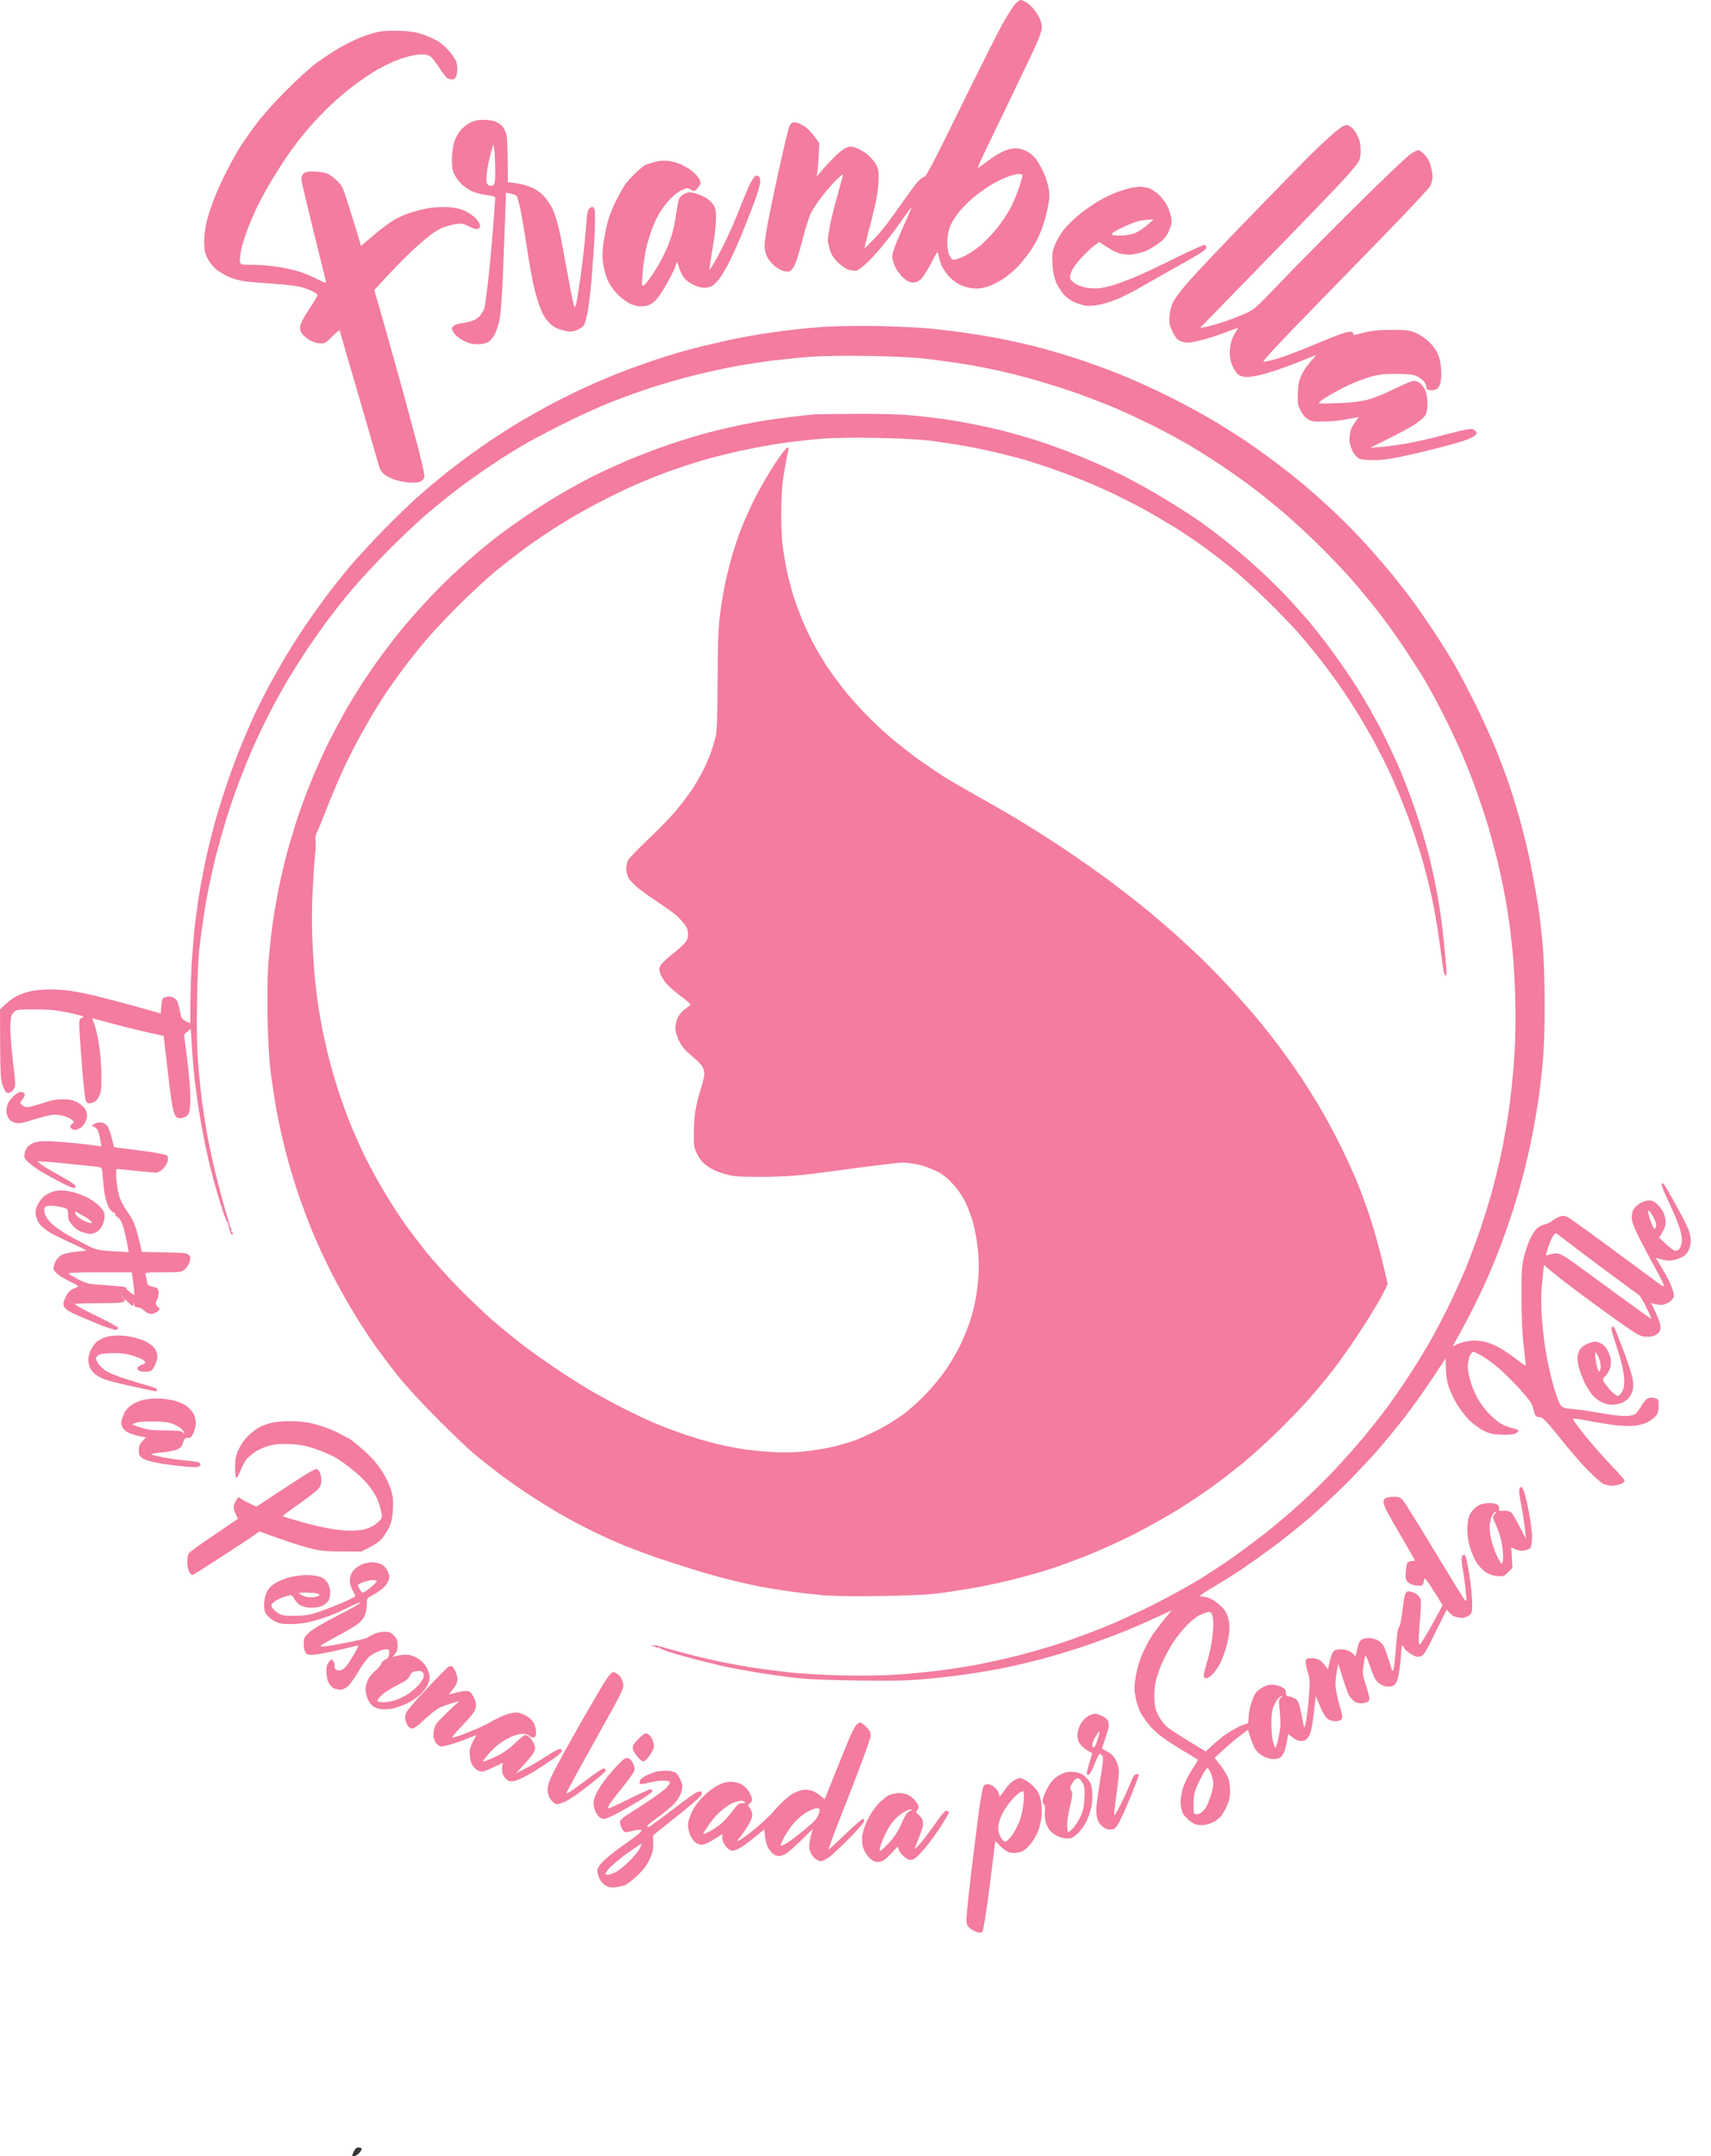 <svg width="77" height="97" viewBox="0 0 77 97" fill="none" xmlns="http://www.w3.org/2000/svg">
<g id="Group">
<path id="Vector" fill-rule="evenodd" clip-rule="evenodd" d="M45.924 0C45.958 0 46.054 0.034 46.139 0.079C46.23 0.119 46.383 0.255 46.491 0.374C46.598 0.499 46.734 0.709 46.797 0.851C46.865 1.015 46.899 1.18 46.882 1.305C46.865 1.412 46.763 1.707 46.649 1.957C46.542 2.207 46.065 3.216 45.589 4.198C45.113 5.179 44.552 6.348 44.336 6.796C44.121 7.238 43.979 7.584 44.013 7.561C44.053 7.539 44.251 7.391 44.455 7.238C44.659 7.085 44.965 6.892 45.136 6.813C45.323 6.728 45.55 6.671 45.703 6.671C45.844 6.671 46.06 6.728 46.184 6.79C46.309 6.852 46.485 6.994 46.576 7.096C46.666 7.204 46.825 7.465 46.933 7.686C47.035 7.907 47.154 8.248 47.188 8.452C47.245 8.764 47.239 8.9 47.154 9.331C47.103 9.615 46.973 10.057 46.876 10.324C46.774 10.591 46.576 10.982 46.428 11.203C46.281 11.424 46.026 11.748 45.861 11.935C45.697 12.117 45.379 12.389 45.164 12.531C44.949 12.678 44.614 12.843 44.427 12.899C44.172 12.979 44.002 12.996 43.747 12.967C43.542 12.945 43.293 12.865 43.129 12.774C42.975 12.689 42.771 12.519 42.669 12.394C42.567 12.27 42.443 12.082 42.392 11.986C42.34 11.884 42.284 11.697 42.255 11.572C42.233 11.447 42.204 11.345 42.187 11.345C42.17 11.345 42.029 11.589 41.876 11.89C41.717 12.19 41.524 12.496 41.433 12.57C41.337 12.661 41.212 12.706 41.082 12.706C40.929 12.706 40.827 12.655 40.64 12.485C40.504 12.366 40.345 12.139 40.265 11.963C40.18 11.759 40.141 11.589 40.158 11.459C40.175 11.351 40.311 10.965 40.469 10.608C40.628 10.25 40.821 9.802 40.906 9.615C40.991 9.428 41.036 9.303 41.008 9.331C40.98 9.36 40.793 9.615 40.594 9.899C40.401 10.182 40.056 10.636 39.829 10.92C39.608 11.203 39.262 11.589 39.063 11.776C38.865 11.969 38.638 12.145 38.559 12.168C38.48 12.19 38.315 12.173 38.19 12.133C38.06 12.094 37.85 11.946 37.691 11.787C37.499 11.595 37.402 11.43 37.34 11.22C37.295 11.056 37.255 10.868 37.255 10.806C37.255 10.744 37.289 10.477 37.34 10.21C37.385 9.944 37.538 9.32 37.68 8.821C37.822 8.322 37.935 7.885 37.935 7.856C37.935 7.828 37.794 7.942 37.618 8.112C37.448 8.282 37.147 8.628 36.96 8.877C36.773 9.127 36.557 9.45 36.484 9.604C36.41 9.751 36.251 10.262 36.127 10.732C36.008 11.209 35.855 11.719 35.786 11.873C35.724 12.02 35.622 12.162 35.565 12.19C35.509 12.224 35.395 12.224 35.27 12.196C35.163 12.168 34.97 12.06 34.851 11.958C34.732 11.856 34.579 11.668 34.517 11.544C34.448 11.402 34.403 11.209 34.409 11.033C34.409 10.88 34.488 10.341 34.59 9.842C34.687 9.343 34.919 8.231 35.112 7.374C35.299 6.518 35.492 5.746 35.531 5.655C35.588 5.548 35.656 5.502 35.764 5.502C35.855 5.497 36.047 5.582 36.206 5.684C36.359 5.786 36.575 6.002 36.869 6.438L36.841 7.062C36.824 7.403 36.79 7.749 36.773 7.828C36.739 7.953 36.756 7.947 36.898 7.771C36.983 7.664 37.232 7.386 37.453 7.159C37.669 6.932 37.941 6.705 38.049 6.66C38.213 6.586 38.287 6.58 38.474 6.631C38.599 6.671 38.825 6.796 38.984 6.909C39.137 7.028 39.33 7.238 39.409 7.374C39.528 7.59 39.551 7.698 39.54 8.083C39.54 8.333 39.477 8.792 39.409 9.104C39.341 9.416 39.2 10.006 39.086 10.409C38.978 10.812 38.899 11.152 38.91 11.164C38.922 11.169 39.097 10.999 39.307 10.778C39.523 10.562 39.84 10.182 40.016 9.933C40.197 9.689 40.509 9.252 40.713 8.963C40.917 8.673 41.178 8.322 41.292 8.185C41.411 8.055 41.547 7.947 41.598 7.959C41.666 7.964 42.063 7.215 43.191 4.907C44.019 3.222 44.875 1.515 45.096 1.112C45.323 0.709 45.584 0.289 45.68 0.187C45.776 0.085 45.89 0 45.924 0V0ZM44.631 8.299C44.404 8.429 44.036 8.69 43.815 8.877C43.593 9.065 43.287 9.371 43.14 9.558C42.987 9.745 42.811 10.04 42.749 10.21C42.675 10.403 42.63 10.664 42.63 10.891C42.63 11.113 42.664 11.345 42.72 11.47C42.788 11.629 42.845 11.685 42.936 11.685C43.01 11.685 43.219 11.612 43.406 11.521C43.593 11.43 43.911 11.22 44.115 11.05C44.319 10.88 44.654 10.528 44.869 10.267C45.079 10.001 45.351 9.592 45.476 9.36C45.595 9.127 45.771 8.707 45.867 8.424C45.958 8.14 46.026 7.896 46.009 7.868C45.997 7.845 45.918 7.828 45.827 7.828C45.742 7.834 45.532 7.885 45.362 7.947C45.192 8.004 44.864 8.163 44.631 8.299ZM39.551 14.669C40.328 14.686 41.348 14.732 41.819 14.777C42.284 14.822 43.026 14.913 43.463 14.975C43.9 15.038 44.586 15.151 44.994 15.231C45.396 15.31 46.139 15.475 46.638 15.599C47.137 15.73 47.942 15.963 48.424 16.121C48.906 16.274 49.762 16.586 50.323 16.808C50.885 17.029 51.894 17.483 52.563 17.817C53.232 18.152 54.139 18.64 54.575 18.901C55.012 19.162 55.647 19.564 55.993 19.791C56.339 20.024 56.945 20.461 57.354 20.761C57.756 21.068 58.346 21.527 58.658 21.788C58.969 22.049 59.553 22.571 59.956 22.945C60.358 23.32 60.971 23.932 61.311 24.307C61.657 24.681 62.173 25.271 62.456 25.611C62.745 25.952 63.188 26.519 63.448 26.859C63.703 27.2 64.18 27.88 64.497 28.363C64.815 28.845 65.263 29.559 65.49 29.951C65.711 30.342 66.147 31.171 66.453 31.794C66.759 32.418 67.139 33.264 67.304 33.666C67.468 34.069 67.701 34.687 67.825 35.028C67.95 35.368 68.183 36.123 68.353 36.701C68.517 37.28 68.761 38.261 68.885 38.885C69.01 39.509 69.163 40.377 69.231 40.814C69.294 41.251 69.385 42.045 69.43 42.572C69.481 43.162 69.515 44.189 69.515 45.21C69.515 46.293 69.487 47.212 69.424 47.819C69.379 48.336 69.288 49.101 69.226 49.521C69.163 49.941 69.039 50.673 68.942 51.138C68.852 51.603 68.67 52.386 68.545 52.868C68.421 53.35 68.2 54.104 68.058 54.541C67.916 54.978 67.678 55.653 67.531 56.044C67.383 56.436 67.128 57.06 66.963 57.434C66.799 57.809 66.51 58.421 66.323 58.796C66.136 59.17 65.835 59.737 65.654 60.061C65.365 60.565 65.342 60.622 65.472 60.526C65.563 60.463 65.796 60.378 66 60.344C66.283 60.293 66.453 60.293 66.737 60.344C66.981 60.39 67.247 60.492 67.519 60.651C67.752 60.787 68.103 61.031 68.302 61.189C68.5 61.354 68.664 61.456 68.664 61.416C68.664 61.382 68.625 60.98 68.568 60.526C68.506 59.998 68.472 59.227 68.472 58.37C68.466 57.258 68.483 56.963 68.574 56.583C68.63 56.334 68.749 55.971 68.84 55.772C68.931 55.579 69.067 55.358 69.146 55.279C69.226 55.199 69.39 55.108 69.515 55.08C69.64 55.052 69.798 54.972 69.866 54.91C69.94 54.842 70.088 54.762 70.195 54.728C70.365 54.677 70.422 54.683 70.592 54.779C70.7 54.836 71.579 55.471 72.548 56.186C73.518 56.901 74.442 57.582 74.6 57.701C74.873 57.894 74.895 57.905 74.867 57.786C74.85 57.718 74.703 57.434 74.549 57.151C74.391 56.867 74.198 56.51 74.119 56.356C74.039 56.198 73.937 56.01 73.897 55.931C73.852 55.852 73.739 55.625 73.642 55.42C73.546 55.216 73.45 54.961 73.438 54.853C73.421 54.745 73.444 54.57 73.489 54.462C73.54 54.343 73.659 54.218 73.795 54.139C73.92 54.065 74.107 54.002 74.204 54.002C74.328 54.002 74.453 54.053 74.567 54.156C74.668 54.246 74.793 54.411 74.85 54.524C74.912 54.643 74.958 54.847 74.958 54.978C74.958 55.142 74.912 55.296 74.663 55.676L74.98 55.971C75.156 56.135 75.343 56.271 75.394 56.271C75.451 56.277 75.536 56.232 75.581 56.181C75.627 56.124 75.678 55.976 75.689 55.852C75.7 55.71 75.661 55.46 75.581 55.222C75.513 55.006 75.292 54.479 75.094 54.059C74.861 53.577 74.748 53.271 74.782 53.236C74.816 53.203 74.884 53.259 74.969 53.407C75.043 53.532 75.287 53.963 75.513 54.371C75.734 54.779 75.956 55.222 76.007 55.364C76.052 55.505 76.092 55.715 76.092 55.829C76.092 55.948 76.046 56.135 75.99 56.249C75.933 56.379 75.814 56.498 75.678 56.561C75.564 56.623 75.36 56.685 75.224 56.702C75.088 56.719 74.89 56.702 74.515 56.583L74.618 56.754C74.674 56.85 74.793 57.048 74.884 57.207C74.98 57.361 75.105 57.604 75.167 57.746C75.23 57.888 75.298 58.087 75.32 58.183C75.349 58.342 75.332 58.393 75.196 58.512C75.111 58.591 74.952 58.671 74.844 58.694C74.737 58.711 74.567 58.699 74.306 58.62L74.498 59.017C74.606 59.238 74.708 59.522 74.72 59.647C74.742 59.845 74.725 59.89 74.584 60.004C74.464 60.1 74.345 60.134 74.136 60.134C73.892 60.134 73.79 60.095 73.427 59.856C73.194 59.709 72.338 59.096 71.528 58.501C70.717 57.905 69.923 57.304 69.487 56.907L69.447 57.23C69.424 57.406 69.39 57.792 69.368 58.087C69.35 58.382 69.362 58.994 69.401 59.448C69.436 59.902 69.526 60.599 69.6 61.008C69.679 61.416 69.815 62.029 69.917 62.369C70.014 62.71 70.144 63.073 70.212 63.175C70.331 63.339 70.365 63.351 70.762 63.385C70.995 63.402 71.545 63.481 71.981 63.56C72.418 63.64 72.928 63.702 73.115 63.702C73.325 63.702 73.506 63.668 73.58 63.617C73.654 63.572 73.778 63.402 73.863 63.248C73.954 63.09 74.085 62.937 74.164 62.903C74.255 62.863 74.362 62.857 74.476 62.897C74.635 62.942 74.646 62.965 74.646 63.237C74.646 63.436 74.612 63.572 74.527 63.685C74.464 63.77 74.289 63.907 74.13 63.98C73.954 64.071 73.716 64.128 73.484 64.145C73.279 64.156 72.883 64.139 72.605 64.105C72.327 64.065 71.811 63.98 71.46 63.912C71.108 63.844 70.808 63.804 70.79 63.827C70.773 63.855 71.023 64.196 71.341 64.593C71.664 64.99 72.191 65.591 72.52 65.932C72.849 66.266 73.115 66.573 73.115 66.612C73.115 66.646 73.036 66.714 72.945 66.76C72.849 66.799 72.673 66.834 72.548 66.834C72.423 66.834 72.242 66.794 72.151 66.749C72.055 66.703 71.754 66.436 71.477 66.159C71.199 65.886 70.632 65.234 70.218 64.706C69.64 63.992 69.43 63.759 69.328 63.759C69.26 63.759 69.175 63.736 69.135 63.714C69.095 63.691 69.039 63.544 69.005 63.39C68.954 63.152 68.863 63.016 68.415 62.511C68.12 62.182 67.684 61.751 67.445 61.547C67.207 61.343 66.867 61.093 66.691 60.996C66.51 60.894 66.334 60.809 66.294 60.809C66.26 60.809 66.187 60.9 66.141 61.008C66.096 61.116 66.056 61.325 66.056 61.473C66.056 61.626 66.107 61.927 66.175 62.142C66.238 62.358 66.38 62.693 66.482 62.88C66.584 63.067 66.805 63.373 66.975 63.56C67.151 63.748 67.411 63.969 67.564 64.054C67.718 64.139 67.956 64.23 68.086 64.253C68.222 64.281 68.336 64.326 68.341 64.355C68.341 64.383 68.285 64.445 68.205 64.485C68.12 64.531 67.899 64.553 67.587 64.542C67.19 64.531 67.043 64.496 66.765 64.36C66.572 64.264 66.289 64.054 66.113 63.878C65.937 63.702 65.694 63.379 65.563 63.163C65.433 62.948 65.268 62.602 65.2 62.398C65.115 62.148 65.076 61.882 65.07 61.564C65.064 61.309 65.059 61.104 65.053 61.11C65.053 61.116 64.843 61.428 64.599 61.802C64.35 62.176 63.976 62.727 63.76 63.022C63.545 63.317 63.182 63.804 62.944 64.099C62.711 64.394 62.264 64.933 61.952 65.291C61.634 65.648 61.011 66.312 60.557 66.766C60.103 67.219 59.389 67.883 58.969 68.246C58.55 68.609 57.836 69.182 57.382 69.522C56.928 69.863 56.265 70.334 55.908 70.577C55.551 70.816 54.95 71.19 54.575 71.411C54.094 71.701 53.935 71.814 54.037 71.814C54.116 71.814 54.281 71.848 54.4 71.888C54.525 71.922 54.751 72.069 54.904 72.211C55.12 72.41 55.199 72.534 55.267 72.778C55.33 72.988 55.347 73.204 55.318 73.431C55.301 73.618 55.233 73.953 55.165 74.168C55.097 74.384 54.989 74.679 54.916 74.82C54.848 74.962 54.7 75.172 54.598 75.286C54.49 75.405 54.36 75.496 54.303 75.501C54.252 75.501 54.19 75.467 54.173 75.427C54.156 75.393 54.207 75.15 54.286 74.888C54.366 74.633 54.473 74.202 54.519 73.924C54.564 73.652 54.604 73.283 54.604 73.102C54.604 72.926 54.581 72.716 54.547 72.636C54.502 72.517 54.462 72.5 54.332 72.529C54.247 72.551 54.088 72.608 53.98 72.659C53.873 72.705 53.623 72.909 53.425 73.102C53.232 73.3 52.954 73.646 52.807 73.868C52.659 74.094 52.444 74.486 52.33 74.735C52.211 74.985 52.075 75.371 52.024 75.586C51.962 75.847 51.934 76.136 51.95 76.437C51.968 76.806 52.007 76.948 52.143 77.197C52.234 77.367 52.41 77.589 52.534 77.696C52.659 77.804 53.101 78.094 54.264 78.791L54.587 78.491C54.768 78.326 55.029 78.111 55.171 78.014C55.312 77.918 55.562 77.776 55.721 77.691C55.885 77.611 56.061 77.543 56.106 77.543C56.169 77.543 56.191 77.475 56.191 77.271C56.191 77.124 56.242 76.84 56.305 76.636C56.367 76.431 56.464 76.216 56.52 76.148C56.571 76.085 56.707 75.972 56.815 75.91C56.934 75.836 57.11 75.785 57.24 75.785C57.365 75.785 57.558 75.83 57.665 75.887C57.819 75.961 57.864 76.017 57.864 76.136C57.864 76.261 57.892 76.295 58.034 76.318C58.13 76.335 58.261 76.392 58.334 76.448C58.431 76.528 58.482 76.664 58.55 77.033C58.601 77.299 58.658 77.577 58.675 77.657C58.697 77.759 58.726 77.696 58.782 77.401C58.822 77.186 58.879 76.687 58.907 76.295C58.958 75.649 58.952 75.552 58.845 75.189C58.777 74.974 58.743 74.747 58.765 74.69C58.788 74.622 58.862 74.594 59.009 74.594C59.128 74.594 59.287 74.628 59.366 74.667C59.44 74.701 59.559 74.82 59.763 75.104L59.797 74.945C59.814 74.86 59.854 74.679 59.894 74.543C59.933 74.401 60.007 74.27 60.075 74.236C60.137 74.208 60.307 74.191 60.455 74.202C60.636 74.219 60.761 74.264 61.005 74.508L61.044 74.338C61.062 74.242 61.101 74.083 61.13 73.981C61.158 73.885 61.232 73.771 61.294 73.743C61.356 73.714 61.504 73.686 61.617 73.686C61.736 73.686 61.918 73.737 62.014 73.799C62.116 73.862 62.235 73.981 62.281 74.066C62.326 74.157 62.428 74.452 62.519 74.735C62.66 75.206 62.677 75.235 62.717 75.076C62.745 74.979 62.791 74.537 62.825 74.083C62.864 73.527 62.904 73.243 62.955 73.204C63.001 73.17 63.057 72.903 63.103 72.552C63.137 72.222 63.193 71.871 63.222 71.769C63.261 71.644 63.312 71.587 63.392 71.587C63.454 71.587 63.579 71.627 63.675 71.672C63.772 71.718 63.874 71.814 63.908 71.882C63.959 71.978 63.959 72.222 63.902 72.863C63.862 73.329 63.84 73.788 63.851 73.885C63.874 74.049 63.885 74.032 64.134 73.629C64.276 73.397 64.514 72.983 64.922 72.211L64.537 71.593C64.327 71.247 64.14 70.986 64.117 71.008C64.1 71.031 64.072 71.111 64.061 71.19C64.044 71.315 64.015 71.332 63.806 71.332C63.653 71.332 63.516 71.287 63.409 71.213C63.261 71.099 63.25 71.065 63.261 70.731C63.273 70.532 63.312 70.334 63.346 70.294C63.386 70.254 63.477 70.22 63.545 70.226C63.618 70.226 63.675 70.214 63.675 70.197C63.675 70.18 63.414 69.727 63.103 69.188C62.785 68.654 62.468 68.093 62.394 67.94C62.32 67.792 62.258 67.622 62.258 67.56C62.258 67.497 62.309 67.418 62.371 67.389C62.434 67.361 62.598 67.333 62.74 67.333C62.932 67.333 63.023 67.367 63.12 67.469C63.193 67.543 63.823 68.558 64.526 69.721C65.229 70.884 65.847 71.888 65.903 71.95C66.005 72.069 66.005 72.058 65.971 71.672C65.954 71.457 65.898 71.003 65.841 70.668C65.762 70.18 65.756 70.044 65.813 69.987C65.862 69.938 65.903 69.933 65.937 69.971C65.966 69.999 66.045 70.356 66.113 70.765C66.181 71.173 66.243 71.74 66.249 72.03C66.255 72.534 66.249 72.569 66.113 72.671C66.034 72.733 65.886 72.784 65.784 72.778C65.688 72.778 65.54 72.75 65.461 72.722C65.382 72.693 65.268 72.608 65.104 72.41L64.599 73.431C64.18 74.293 64.078 74.463 63.942 74.508C63.811 74.554 63.738 74.543 63.522 74.423C63.38 74.344 63.222 74.208 63.171 74.111C63.086 73.941 63.08 73.953 63.04 74.565C63.017 74.906 62.955 75.325 62.91 75.484C62.842 75.722 62.791 75.796 62.666 75.847C62.558 75.887 62.451 75.887 62.297 75.847C62.184 75.813 62.025 75.711 61.946 75.615C61.867 75.518 61.73 75.206 61.64 74.917C61.543 74.628 61.458 74.435 61.441 74.48C61.424 74.525 61.385 74.73 61.356 74.934C61.311 75.269 61.322 75.354 61.487 75.859C61.623 76.29 61.651 76.437 61.6 76.511C61.56 76.568 61.447 76.613 61.317 76.624C61.164 76.636 61.05 76.607 60.937 76.528C60.852 76.46 60.738 76.324 60.687 76.222C60.636 76.125 60.512 75.773 60.228 74.849L60.166 75.144C60.132 75.308 60.103 75.592 60.103 75.768C60.103 75.972 60.166 76.324 60.273 76.675C60.41 77.152 60.432 77.277 60.37 77.345C60.33 77.401 60.217 77.436 60.086 77.43C59.95 77.43 59.82 77.384 59.718 77.299C59.633 77.22 59.491 76.982 59.395 76.732C59.298 76.494 59.219 76.307 59.213 76.312C59.208 76.318 59.173 76.607 59.139 76.948C59.105 77.288 59.043 77.708 58.998 77.867C58.947 78.048 58.862 78.201 58.782 78.258C58.697 78.315 58.595 78.332 58.459 78.309C58.351 78.286 58.198 78.207 57.977 77.997L57.932 78.241C57.909 78.371 57.864 78.576 57.836 78.689C57.801 78.808 57.728 78.956 57.665 79.018C57.586 79.097 57.478 79.132 57.314 79.132C57.166 79.132 56.979 79.081 56.849 79.001C56.724 78.933 56.571 78.803 56.509 78.712C56.441 78.627 56.339 78.388 56.163 77.816L55.823 78.071C55.636 78.207 55.295 78.491 54.66 79.075L54.933 79.427C55.086 79.625 55.239 79.886 55.284 80.011C55.324 80.136 55.358 80.391 55.358 80.578C55.358 80.828 55.318 81.009 55.205 81.259C55.12 81.446 54.995 81.662 54.927 81.73C54.859 81.803 54.7 81.917 54.575 81.985C54.445 82.047 54.235 82.104 54.082 82.104C53.878 82.11 53.765 82.07 53.572 81.939C53.442 81.843 53.283 81.678 53.232 81.571C53.169 81.452 53.13 81.242 53.13 81.06C53.13 80.884 53.186 80.584 53.255 80.379C53.322 80.175 53.504 79.824 53.651 79.597C53.799 79.376 53.918 79.177 53.907 79.166C53.901 79.154 53.612 78.978 53.272 78.774C52.926 78.57 52.495 78.292 52.308 78.15C52.121 78.014 51.865 77.776 51.735 77.623C51.61 77.469 51.434 77.231 51.355 77.09C51.27 76.948 51.162 76.641 51.117 76.409C51.043 76.057 51.038 75.904 51.094 75.529C51.128 75.28 51.225 74.883 51.31 74.65C51.389 74.418 51.588 74.009 51.741 73.748C51.899 73.487 52.183 73.085 52.733 72.438L52.177 72.699C51.877 72.841 51.23 73.124 50.748 73.329C50.267 73.527 49.382 73.856 48.792 74.055C48.197 74.253 47.318 74.52 46.837 74.645C46.355 74.769 45.64 74.94 45.249 75.019C44.858 75.098 44.121 75.229 43.605 75.303C43.089 75.382 42.199 75.484 41.62 75.535C40.798 75.609 40.135 75.62 38.531 75.598C36.954 75.575 36.268 75.541 35.526 75.45C34.998 75.382 34.193 75.263 33.74 75.183C33.286 75.104 32.753 75.002 32.549 74.957C32.345 74.911 31.874 74.792 31.5 74.701C31.126 74.605 30.565 74.452 30.253 74.355C29.941 74.259 29.68 74.157 29.669 74.134C29.663 74.106 29.618 74.094 29.573 74.111C29.527 74.128 29.488 74.111 29.488 74.083C29.488 74.055 29.442 74.043 29.386 74.06C29.317 74.089 29.306 74.083 29.346 74.038C29.386 73.992 29.499 74.004 29.771 74.083C29.975 74.145 30.485 74.287 30.905 74.395C31.325 74.508 32.028 74.673 32.464 74.764C32.901 74.849 33.604 74.979 34.023 75.042C34.443 75.104 35.185 75.195 35.667 75.246C36.149 75.297 37.17 75.354 37.935 75.371C38.763 75.388 39.727 75.376 40.316 75.337C40.861 75.303 41.728 75.218 42.244 75.155C42.76 75.093 43.577 74.962 44.058 74.871C44.54 74.775 45.385 74.588 45.929 74.446C46.474 74.304 47.301 74.06 47.772 73.907C48.237 73.754 49.082 73.442 49.643 73.221C50.204 72.994 51.225 72.529 51.911 72.183C52.597 71.837 53.549 71.315 54.026 71.02C54.502 70.725 55.199 70.265 55.568 69.999C55.936 69.732 56.543 69.284 56.911 68.995C57.28 68.711 57.989 68.11 58.487 67.662C58.986 67.214 59.712 66.499 60.103 66.079C60.495 65.659 61.056 65.024 61.356 64.667C61.651 64.309 62.088 63.759 62.326 63.447C62.558 63.135 63.023 62.471 63.352 61.972C63.681 61.473 64.129 60.747 64.35 60.355C64.571 59.964 64.945 59.261 65.172 58.796C65.404 58.325 65.75 57.559 65.949 57.094C66.141 56.623 66.448 55.795 66.635 55.25C66.816 54.706 67.054 53.94 67.156 53.548C67.264 53.157 67.417 52.544 67.496 52.187C67.576 51.83 67.689 51.24 67.752 50.882C67.82 50.525 67.922 49.833 67.978 49.351C68.041 48.869 68.12 47.989 68.16 47.394C68.2 46.747 68.211 45.783 68.194 44.983C68.177 44.251 68.12 43.253 68.069 42.771C68.018 42.289 67.944 41.636 67.893 41.324C67.848 41.012 67.752 40.428 67.672 40.02C67.593 39.611 67.434 38.885 67.309 38.403C67.185 37.921 66.998 37.24 66.89 36.9C66.776 36.559 66.578 35.958 66.442 35.567C66.3 35.175 66.028 34.472 65.83 34.007C65.631 33.536 65.234 32.696 64.951 32.135C64.667 31.573 64.27 30.847 64.072 30.518C63.874 30.189 63.454 29.537 63.142 29.072C62.825 28.601 62.315 27.886 61.997 27.483C61.679 27.081 61.13 26.411 60.772 26.009C60.415 25.606 59.752 24.914 59.304 24.477C58.856 24.04 58.181 23.416 57.807 23.093C57.433 22.775 56.832 22.287 56.475 22.015C56.118 21.737 55.466 21.278 55.029 20.983C54.593 20.693 53.941 20.279 53.583 20.064C53.226 19.854 52.512 19.462 51.996 19.201C51.48 18.946 50.703 18.578 50.267 18.39C49.83 18.203 49.065 17.908 48.566 17.727C48.067 17.551 47.273 17.296 46.808 17.159C46.338 17.017 45.623 16.83 45.221 16.74C44.812 16.643 44.115 16.501 43.661 16.422C43.208 16.343 42.392 16.229 41.847 16.161C41.144 16.076 40.356 16.036 39.154 16.014C38.083 15.991 37.108 16.008 36.518 16.047C36.002 16.087 35.197 16.167 34.732 16.223C34.261 16.286 33.524 16.399 33.088 16.479C32.651 16.558 31.823 16.74 31.245 16.881C30.667 17.029 29.788 17.279 29.289 17.443C28.79 17.608 28.014 17.885 27.56 18.067C27.106 18.243 26.239 18.628 25.632 18.929C25.026 19.224 24.181 19.661 23.761 19.899C23.342 20.137 22.61 20.586 22.145 20.903C21.675 21.215 20.989 21.703 20.615 21.987C20.24 22.27 19.577 22.809 19.14 23.184C18.704 23.558 17.899 24.324 17.355 24.88C16.81 25.441 16.119 26.19 15.818 26.547C15.518 26.905 15.07 27.466 14.826 27.795C14.576 28.124 14.163 28.709 13.896 29.1C13.635 29.491 13.204 30.166 12.944 30.603C12.683 31.04 12.286 31.766 12.059 32.22C11.827 32.674 11.509 33.349 11.345 33.723C11.18 34.097 10.914 34.761 10.749 35.198C10.585 35.635 10.33 36.361 10.194 36.815C10.052 37.268 9.837 38.045 9.706 38.545C9.582 39.044 9.417 39.798 9.338 40.218C9.258 40.638 9.156 41.267 9.111 41.608C9.06 41.948 8.992 42.487 8.958 42.799C8.924 43.111 8.884 44.121 8.867 45.04C8.845 46.1 8.862 47.053 8.901 47.649C8.941 48.165 9.02 48.965 9.077 49.436C9.139 49.901 9.253 50.644 9.332 51.081C9.412 51.518 9.587 52.335 9.729 52.896C9.865 53.458 10.058 54.172 10.154 54.484C10.251 54.797 10.336 55.097 10.341 55.154C10.347 55.205 10.37 55.25 10.392 55.25C10.421 55.25 10.426 55.29 10.409 55.335C10.392 55.381 10.415 55.432 10.449 55.443C10.498 55.455 10.504 55.483 10.466 55.528C10.426 55.574 10.387 55.511 10.33 55.324C10.285 55.171 10.251 55.04 10.262 55.023C10.268 55.006 10.251 54.984 10.222 54.967C10.194 54.95 10.075 54.643 9.967 54.286C9.854 53.929 9.701 53.407 9.621 53.123C9.542 52.84 9.4 52.267 9.309 51.847C9.213 51.427 9.071 50.695 8.998 50.23C8.918 49.759 8.816 49.033 8.765 48.613C8.72 48.194 8.657 47.496 8.635 47.065C8.612 46.639 8.589 46.288 8.578 46.288C8.572 46.288 8.504 46.344 8.283 46.543L8.425 47.66C8.504 48.279 8.567 49.039 8.567 49.351C8.567 49.663 8.538 49.98 8.51 50.06C8.476 50.139 8.385 50.23 8.295 50.264C8.21 50.292 8.085 50.309 8.011 50.292C7.92 50.264 7.864 50.185 7.801 49.958C7.756 49.799 7.654 49.113 7.58 48.443C7.501 47.774 7.421 47.082 7.365 46.6L6.735 46.464C6.384 46.384 5.658 46.208 5.125 46.066C4.587 45.925 4.144 45.806 4.144 45.806C4.144 45.806 4.196 45.93 4.252 46.089C4.309 46.242 4.405 46.656 4.456 46.997C4.513 47.337 4.558 47.95 4.564 48.358C4.57 48.988 4.553 49.13 4.456 49.322C4.377 49.481 4.292 49.566 4.156 49.606C4.008 49.651 3.957 49.646 3.895 49.578C3.838 49.521 3.787 49.118 3.719 48.301C3.663 47.649 3.606 46.827 3.583 46.475C3.555 45.902 3.561 45.84 3.646 45.811C3.702 45.794 3.748 45.76 3.748 45.732C3.748 45.709 3.436 45.63 3.056 45.55C2.506 45.437 2.188 45.408 1.553 45.408C0.788 45.408 0.737 45.414 0.618 45.539C0.51 45.647 0.482 45.737 0.465 46.135C0.454 46.407 0.499 47.059 0.578 47.712C0.703 48.715 0.709 48.84 0.629 48.977C0.584 49.062 0.493 49.141 0.431 49.158C0.369 49.175 0.289 49.158 0.255 49.113C0.221 49.073 0.147 48.908 0.096 48.755C0.023 48.523 0.006 48.205 0 45.408L0.261 45.165C0.403 45.034 0.618 44.875 0.743 44.813C0.867 44.751 1.128 44.654 1.321 44.603C1.565 44.541 1.882 44.512 2.33 44.512C2.823 44.518 3.192 44.563 3.833 44.694C4.298 44.79 5.256 45.028 7.234 45.59L7.263 45.244C7.291 44.921 7.302 44.898 7.461 44.853C7.58 44.813 7.682 44.824 7.801 44.875C7.926 44.938 7.983 45.017 8.034 45.21C8.073 45.352 8.119 45.556 8.136 45.664C8.164 45.823 8.215 45.879 8.561 46.032L8.567 45.21C8.567 44.756 8.595 43.939 8.623 43.395C8.657 42.85 8.72 42.073 8.765 41.665C8.816 41.256 8.901 40.615 8.964 40.23C9.026 39.849 9.156 39.174 9.247 38.726C9.343 38.284 9.519 37.552 9.644 37.098C9.763 36.644 10.007 35.867 10.177 35.368C10.341 34.869 10.614 34.126 10.778 33.723C10.937 33.32 11.226 32.651 11.407 32.248C11.594 31.846 11.929 31.176 12.15 30.773C12.371 30.371 12.706 29.781 12.893 29.469C13.08 29.157 13.431 28.607 13.669 28.249C13.908 27.892 14.344 27.279 14.633 26.888C14.922 26.496 15.421 25.872 15.733 25.498C16.051 25.124 16.725 24.386 17.241 23.859C17.757 23.337 18.454 22.656 18.8 22.35C19.14 22.049 19.719 21.561 20.076 21.278C20.433 20.988 21.125 20.478 21.607 20.137C22.089 19.797 22.849 19.304 23.291 19.037C23.739 18.77 24.464 18.362 24.907 18.129C25.354 17.897 26.035 17.562 26.426 17.386C26.817 17.205 27.48 16.927 27.9 16.762C28.32 16.598 29.011 16.348 29.431 16.206C29.85 16.065 30.525 15.86 30.933 15.747C31.336 15.639 32.028 15.469 32.464 15.373C32.901 15.27 33.615 15.134 34.052 15.06C34.488 14.987 35.214 14.885 35.667 14.834C36.121 14.777 36.858 14.714 37.312 14.692C37.765 14.663 38.769 14.658 39.551 14.669ZM74.34 55.08C74.425 55.273 74.464 55.313 74.498 55.25C74.527 55.205 74.532 55.092 74.51 54.995C74.487 54.899 74.413 54.74 74.345 54.643C74.277 54.541 74.204 54.456 74.187 54.456C74.17 54.456 74.17 54.541 74.192 54.643C74.215 54.74 74.283 54.938 74.34 55.08ZM69.685 56.073C69.623 56.26 69.572 56.43 69.572 56.459C69.572 56.481 69.634 56.47 69.713 56.441C69.793 56.413 69.94 56.385 70.037 56.385C70.167 56.385 70.348 56.475 70.62 56.657C70.836 56.81 71.749 57.474 72.644 58.132C73.546 58.796 74.289 59.329 74.306 59.323C74.323 59.312 74.221 59.079 74.079 58.796C73.937 58.512 73.79 58.268 73.75 58.251C73.71 58.228 73.07 57.758 72.321 57.202C71.573 56.646 70.757 56.033 70.507 55.835C70.258 55.642 70.037 55.477 70.014 55.477C69.991 55.477 69.934 55.534 69.889 55.608C69.838 55.676 69.753 55.886 69.685 56.073ZM57.297 76.806C57.246 76.959 57.212 77.248 57.212 77.515C57.212 77.764 57.24 78.116 57.28 78.298C57.32 78.474 57.371 78.621 57.393 78.621C57.422 78.621 57.478 78.451 57.524 78.241C57.569 78.025 57.614 77.753 57.62 77.628C57.631 77.504 57.614 77.186 57.586 76.919C57.546 76.483 57.552 76.431 57.648 76.363C57.705 76.324 57.722 76.295 57.688 76.295C57.654 76.295 57.575 76.352 57.507 76.426C57.444 76.494 57.348 76.664 57.297 76.806ZM53.918 80.238C53.77 80.55 53.725 80.725 53.714 81.06C53.702 81.293 53.714 81.52 53.736 81.565C53.765 81.616 53.833 81.627 53.935 81.605C54.031 81.582 54.15 81.486 54.235 81.361C54.315 81.242 54.434 80.981 54.49 80.777C54.553 80.572 54.604 80.346 54.604 80.266C54.604 80.187 54.581 80.034 54.547 79.926C54.519 79.818 54.456 79.676 54.417 79.614C54.343 79.506 54.337 79.506 54.218 79.671C54.156 79.767 54.02 80.022 53.918 80.238Z" fill="#F37C9F"/>
<path id="Vector_2" d="M15.926 97C15.829 97 15.829 96.989 15.915 96.802C15.983 96.66 16.045 96.603 16.141 96.603C16.215 96.603 16.277 96.637 16.277 96.677C16.277 96.711 16.221 96.802 16.147 96.875C16.079 96.943 15.977 97 15.926 97Z" fill="#373435"/>
<path id="Vector_3" fill-rule="evenodd" clip-rule="evenodd" d="M17.95 1.384C18.432 1.401 18.681 1.435 19.027 1.549C19.277 1.634 19.617 1.787 19.781 1.9C19.94 2.008 20.184 2.246 20.314 2.422C20.501 2.672 20.564 2.808 20.575 3.001C20.586 3.143 20.569 3.33 20.535 3.421C20.496 3.523 20.433 3.574 20.343 3.574C20.274 3.574 20.172 3.545 20.116 3.506C20.065 3.466 19.883 3.228 19.719 2.978C19.475 2.609 19.39 2.519 19.226 2.473C19.095 2.439 18.897 2.439 18.659 2.479C18.454 2.513 18.086 2.621 17.837 2.717C17.587 2.819 17.179 3.018 16.929 3.165C16.68 3.313 16.232 3.613 15.937 3.835C15.642 4.056 15.161 4.464 14.866 4.742C14.571 5.02 14.134 5.48 13.896 5.758C13.652 6.041 13.295 6.501 13.091 6.779C12.887 7.062 12.53 7.607 12.297 7.998C12.059 8.39 11.759 8.923 11.628 9.189C11.498 9.456 11.288 9.927 11.169 10.239C11.044 10.551 10.908 10.999 10.857 11.232C10.806 11.464 10.784 11.714 10.801 11.787C10.835 11.907 10.863 11.912 11.356 11.912C11.645 11.912 12.139 11.952 12.45 11.997C12.762 12.043 13.199 12.133 13.414 12.202C13.63 12.264 14.01 12.417 14.248 12.542C14.667 12.752 14.69 12.758 14.662 12.638C14.645 12.565 14.389 11.532 14.095 10.341C13.8 9.144 13.556 8.112 13.556 8.044C13.556 7.97 13.601 7.868 13.658 7.811C13.732 7.737 13.839 7.709 14.095 7.715C14.282 7.715 14.537 7.749 14.662 7.788C14.792 7.822 15.002 7.964 15.149 8.112C15.399 8.35 15.433 8.424 15.699 9.275C15.858 9.774 16.045 10.381 16.249 11.061L16.816 10.579C17.128 10.318 17.536 10.006 17.723 9.899C17.91 9.785 18.262 9.632 18.506 9.558C18.744 9.479 19.129 9.388 19.35 9.354C19.577 9.32 19.957 9.303 20.189 9.32C20.479 9.337 20.717 9.394 20.927 9.49C21.097 9.57 21.323 9.723 21.42 9.836C21.522 9.95 21.607 10.091 21.607 10.154C21.607 10.216 21.561 10.284 21.505 10.301C21.448 10.324 21.284 10.279 21.108 10.188C20.864 10.069 20.768 10.046 20.541 10.074C20.393 10.097 20.144 10.159 19.991 10.216C19.832 10.273 19.566 10.42 19.396 10.551C19.226 10.676 18.829 11.016 18.517 11.311C18.205 11.6 17.701 12.111 16.844 13.047L17.298 14.624C17.542 15.486 17.922 16.847 18.143 17.642C18.358 18.436 18.664 19.587 18.829 20.194C18.988 20.801 19.112 21.363 19.101 21.442C19.09 21.521 19.021 21.612 18.942 21.658C18.851 21.703 18.67 21.72 18.432 21.709C18.228 21.692 17.933 21.641 17.78 21.584C17.621 21.533 17.411 21.425 17.309 21.351C17.207 21.272 17.105 21.136 17.077 21.034C17.049 20.932 16.731 19.837 16.374 18.606C16.011 17.375 15.625 16.03 15.506 15.628C15.393 15.225 15.291 14.879 15.28 14.862C15.263 14.845 15.115 14.975 14.939 15.146C14.656 15.435 14.611 15.458 14.389 15.446C14.236 15.441 14.061 15.378 13.896 15.276C13.754 15.185 13.607 15.049 13.562 14.975C13.511 14.885 13.494 14.76 13.516 14.635C13.539 14.527 13.72 14.187 13.925 13.886C14.129 13.58 14.293 13.302 14.293 13.274C14.293 13.245 14.191 13.166 14.066 13.104C13.941 13.041 13.692 12.95 13.511 12.905C13.335 12.86 12.779 12.791 12.28 12.763C11.781 12.729 11.192 12.678 10.976 12.65C10.761 12.616 10.426 12.519 10.239 12.428C10.052 12.343 9.803 12.184 9.684 12.077C9.565 11.969 9.4 11.759 9.326 11.6C9.219 11.373 9.19 11.226 9.19 10.863C9.19 10.585 9.236 10.222 9.309 9.927C9.378 9.66 9.548 9.161 9.684 8.821C9.82 8.48 10.086 7.907 10.273 7.561C10.455 7.21 10.698 6.773 10.818 6.597C10.931 6.416 11.237 5.973 11.504 5.616C11.793 5.224 12.337 4.612 12.87 4.079C13.358 3.591 13.97 3.029 14.236 2.836C14.503 2.643 14.945 2.348 15.229 2.178C15.512 2.014 15.943 1.798 16.192 1.696C16.442 1.6 16.799 1.481 16.986 1.441C17.202 1.39 17.559 1.373 17.95 1.384ZM21.72 5.389C21.89 5.389 22.123 5.412 22.23 5.446C22.338 5.474 22.497 5.57 22.582 5.655C22.667 5.741 22.758 5.928 22.792 6.07C22.826 6.211 22.854 6.745 22.854 8.197L23.177 8.236C23.359 8.254 23.659 8.327 23.846 8.401C24.073 8.486 24.271 8.617 24.442 8.787C24.583 8.929 24.765 9.189 24.85 9.36C24.929 9.53 25.048 9.876 25.111 10.125C25.179 10.375 25.298 10.965 25.377 11.43C25.462 11.901 25.593 12.599 25.666 12.99C25.746 13.381 25.819 13.739 25.842 13.784C25.865 13.841 25.887 13.818 25.921 13.699C25.95 13.608 26.035 13.081 26.114 12.536C26.188 11.992 26.279 11.277 26.307 10.948C26.341 10.619 26.381 10.154 26.398 9.916C26.416 9.621 26.456 9.445 26.517 9.388C26.562 9.343 26.63 9.303 26.658 9.303C26.687 9.303 26.732 9.36 26.761 9.433C26.783 9.501 26.783 9.995 26.761 10.551C26.732 11.095 26.67 11.992 26.624 12.536C26.579 13.081 26.5 13.745 26.449 14.011C26.403 14.278 26.324 14.55 26.279 14.624C26.233 14.692 26.108 14.788 26.001 14.834C25.893 14.879 25.746 14.919 25.672 14.919C25.604 14.919 25.405 14.879 25.235 14.828C25.014 14.765 24.855 14.669 24.697 14.499C24.532 14.334 24.413 14.13 24.288 13.784C24.192 13.518 24.056 13.047 23.988 12.735C23.926 12.423 23.79 11.668 23.699 11.061C23.608 10.454 23.478 9.711 23.421 9.416C23.359 9.121 23.274 8.843 23.24 8.804C23.2 8.77 23.075 8.719 22.769 8.668L22.729 9.853C22.701 10.5 22.656 11.697 22.627 12.508C22.593 13.336 22.531 14.159 22.48 14.38C22.435 14.601 22.344 14.89 22.27 15.032C22.202 15.168 22.072 15.327 21.975 15.384C21.868 15.446 21.692 15.486 21.493 15.486C21.267 15.486 21.097 15.446 20.87 15.333C20.677 15.236 20.507 15.1 20.427 14.975C20.308 14.788 20.308 14.771 20.399 14.675C20.456 14.624 20.615 14.561 20.756 14.544C20.898 14.527 21.119 14.476 21.25 14.431C21.397 14.386 21.544 14.278 21.63 14.17C21.703 14.068 21.777 13.932 21.8 13.869C21.817 13.807 21.885 13.336 21.947 12.82C22.009 12.304 22.111 11.232 22.174 10.437C22.236 9.643 22.287 8.951 22.287 8.906C22.287 8.843 22.191 8.809 21.907 8.775C21.692 8.753 21.391 8.673 21.238 8.6C21.08 8.526 20.87 8.378 20.762 8.276C20.66 8.168 20.518 7.981 20.456 7.856C20.365 7.681 20.337 7.527 20.337 7.176C20.337 6.92 20.382 6.586 20.433 6.41C20.484 6.24 20.615 5.996 20.717 5.871C20.819 5.746 21.017 5.587 21.159 5.519C21.329 5.429 21.51 5.389 21.72 5.389ZM22.134 6.722C22.094 6.847 22.026 7.136 21.975 7.363C21.93 7.584 21.89 7.885 21.89 8.027C21.89 8.225 21.913 8.293 22.004 8.339C22.083 8.378 22.145 8.373 22.202 8.327C22.276 8.265 22.293 8.129 22.287 7.601C22.282 7.244 22.265 6.847 22.242 6.722L22.202 6.495L22.134 6.722ZM60.597 5.621C60.608 5.616 60.67 5.644 60.738 5.673C60.812 5.707 60.92 5.814 60.982 5.916C61.044 6.013 61.124 6.172 61.164 6.268C61.198 6.359 61.232 6.591 61.232 6.779C61.237 7.017 61.203 7.17 61.13 7.289C61.073 7.386 60.795 7.715 60.517 8.027C60.239 8.339 58.901 9.728 57.546 11.118C56.197 12.508 54.842 13.892 54.008 14.748L54.235 14.714C54.36 14.692 54.689 14.601 54.972 14.516C55.25 14.425 55.698 14.255 55.965 14.136C56.447 13.926 56.458 13.92 57.592 12.735C58.215 12.082 59.735 10.545 60.959 9.331C62.19 8.112 63.318 7.034 63.477 6.932C63.63 6.83 63.794 6.75 63.828 6.75C63.868 6.75 63.987 6.835 64.095 6.937C64.214 7.051 64.316 7.232 64.378 7.431C64.429 7.601 64.469 7.845 64.469 7.97C64.469 8.095 64.418 8.276 64.356 8.384C64.293 8.48 63.681 9.144 62.995 9.859C62.309 10.568 60.631 12.298 59.259 13.699C57.569 15.429 56.798 16.257 56.86 16.269C56.911 16.28 57.184 16.223 57.467 16.138C57.745 16.059 58.346 15.832 58.799 15.645C59.253 15.458 59.837 15.219 60.103 15.112C60.37 15.009 60.653 14.924 60.738 14.919C60.84 14.919 60.897 14.947 60.897 15.004C60.897 15.055 60.931 15.078 60.993 15.06C61.05 15.049 61.271 14.992 61.492 14.936C61.759 14.873 62.127 14.839 62.626 14.839C63.25 14.839 63.409 14.856 63.675 14.958C63.845 15.027 64.112 15.191 64.259 15.327C64.424 15.469 64.599 15.701 64.684 15.883C64.792 16.104 64.838 16.32 64.855 16.62C64.871 16.853 64.855 17.142 64.815 17.261C64.775 17.386 64.701 17.488 64.622 17.522C64.554 17.551 64.429 17.562 64.338 17.551C64.219 17.534 64.186 17.5 64.186 17.386C64.186 17.307 64.117 17.182 64.027 17.103C63.942 17.023 63.783 16.927 63.675 16.887C63.562 16.847 63.188 16.819 62.796 16.819C62.258 16.825 62.02 16.847 61.663 16.955C61.413 17.023 60.965 17.199 60.67 17.335C60.376 17.477 59.939 17.71 59.706 17.857C59.383 18.056 59.31 18.129 59.395 18.146C59.457 18.158 59.854 18.152 60.273 18.135C60.772 18.118 61.209 18.061 61.521 17.988C61.81 17.914 62.297 17.721 62.74 17.5C63.142 17.301 63.539 17.131 63.618 17.131C63.698 17.131 63.823 17.176 63.896 17.227C63.976 17.284 64.083 17.432 64.14 17.556C64.197 17.693 64.242 17.925 64.242 18.141C64.242 18.339 64.208 18.566 64.157 18.663C64.106 18.765 63.902 18.941 63.658 19.099C63.437 19.247 62.893 19.542 61.663 20.143L62.144 20.109C62.411 20.086 62.955 20.013 63.363 19.939C63.766 19.865 64.344 19.735 64.639 19.655C64.934 19.576 65.393 19.462 65.66 19.394C65.926 19.332 66.187 19.287 66.249 19.298C66.306 19.309 66.385 19.36 66.419 19.417C66.47 19.502 66.459 19.536 66.368 19.604C66.306 19.65 66.113 19.74 65.943 19.803C65.773 19.871 65.144 20.047 64.554 20.194C63.959 20.347 63.182 20.523 62.825 20.591C62.371 20.676 62.025 20.71 61.679 20.699C61.288 20.682 61.164 20.654 61.067 20.563C60.993 20.5 60.891 20.347 60.835 20.223C60.778 20.098 60.727 19.893 60.727 19.769C60.727 19.644 60.755 19.451 60.789 19.343C60.829 19.235 60.92 19.06 61.152 18.759L60.982 18.793C60.886 18.81 60.648 18.855 60.444 18.89C60.239 18.929 59.843 18.957 59.565 18.963C59.134 18.974 59.02 18.957 58.856 18.855C58.731 18.782 58.607 18.628 58.522 18.458C58.403 18.214 58.391 18.124 58.408 17.67C58.425 17.261 58.465 17.091 58.59 16.836C58.675 16.654 58.856 16.388 59.236 15.968L58.351 16.32C57.864 16.513 57.223 16.734 56.928 16.813C56.634 16.893 56.276 16.961 56.135 16.961C55.982 16.961 55.823 16.921 55.743 16.864C55.664 16.808 55.545 16.637 55.471 16.479C55.386 16.297 55.341 16.087 55.341 15.883C55.341 15.713 55.381 15.458 55.426 15.316C55.477 15.174 55.568 14.992 55.63 14.907C55.687 14.817 55.726 14.748 55.709 14.748C55.692 14.748 55.46 14.834 55.182 14.941C54.91 15.049 54.434 15.202 54.122 15.287C53.742 15.389 53.481 15.429 53.328 15.406C53.203 15.389 53.045 15.316 52.971 15.248C52.903 15.174 52.79 14.992 52.727 14.834C52.631 14.618 52.608 14.471 52.631 14.21C52.648 14.022 52.71 13.756 52.778 13.614C52.841 13.472 53.135 13.081 53.43 12.735C53.725 12.394 54.955 11.09 56.163 9.842C57.376 8.594 58.612 7.329 58.907 7.034C59.208 6.733 59.65 6.319 59.894 6.104C60.132 5.888 60.387 5.69 60.461 5.667C60.529 5.644 60.591 5.621 60.597 5.621ZM30.055 7.238C30.225 7.249 30.491 7.323 30.65 7.397C30.803 7.471 31.024 7.601 31.132 7.681C31.239 7.766 31.375 7.902 31.427 7.987C31.483 8.072 31.529 8.18 31.529 8.225C31.529 8.271 31.466 8.378 31.387 8.469C31.251 8.617 31.239 8.622 31.086 8.531C30.945 8.441 30.916 8.441 30.678 8.554C30.536 8.617 30.293 8.804 30.14 8.974C29.981 9.138 29.777 9.416 29.675 9.587C29.573 9.757 29.425 10.08 29.346 10.296C29.261 10.517 29.147 10.897 29.085 11.146C29.028 11.396 28.955 11.867 28.926 12.196C28.898 12.525 28.881 12.809 28.898 12.837C28.909 12.86 28.96 12.843 29.011 12.809C29.062 12.769 29.238 12.542 29.391 12.309C29.55 12.077 29.788 11.657 29.918 11.373C30.055 11.095 30.208 10.67 30.27 10.437C30.332 10.205 30.406 9.808 30.44 9.558C30.474 9.309 30.525 9.036 30.559 8.951C30.599 8.855 30.701 8.758 30.82 8.707C30.996 8.634 31.052 8.634 31.313 8.707C31.478 8.753 31.71 8.855 31.823 8.934C31.942 9.014 32.084 9.161 32.135 9.263C32.209 9.399 32.232 9.564 32.22 9.899C32.215 10.148 32.158 10.659 32.09 11.033C32.028 11.407 31.959 11.816 31.92 12.168L32.067 11.941C32.147 11.816 32.379 11.396 32.572 11.005C32.77 10.613 33.076 9.927 33.252 9.473C33.428 9.019 33.649 8.492 33.74 8.299C33.836 8.1 33.955 7.924 34.006 7.907C34.074 7.879 34.131 7.907 34.176 7.976C34.216 8.049 34.222 8.157 34.193 8.31C34.165 8.435 34.08 8.719 34.006 8.934C33.927 9.155 33.706 9.728 33.513 10.21C33.32 10.693 33.037 11.345 32.884 11.657C32.731 11.969 32.515 12.343 32.407 12.496C32.3 12.644 32.141 12.809 32.05 12.86C31.965 12.911 31.806 12.95 31.699 12.95C31.591 12.945 31.387 12.894 31.245 12.831C31.103 12.774 30.911 12.638 30.82 12.536C30.724 12.434 30.61 12.224 30.468 11.771L30.378 12.026C30.327 12.168 30.151 12.514 29.992 12.791C29.833 13.075 29.635 13.376 29.55 13.461C29.471 13.552 29.334 13.659 29.244 13.705C29.159 13.75 28.983 13.784 28.847 13.784C28.716 13.784 28.507 13.733 28.382 13.676C28.257 13.62 28.019 13.45 27.849 13.296C27.668 13.126 27.486 12.888 27.384 12.678C27.288 12.491 27.186 12.15 27.152 11.912C27.101 11.589 27.101 11.362 27.152 10.976C27.186 10.698 27.271 10.262 27.339 10.012C27.401 9.762 27.571 9.331 27.713 9.048C27.855 8.77 28.042 8.435 28.127 8.31C28.212 8.185 28.422 7.953 28.586 7.794C28.756 7.635 28.943 7.476 29.006 7.442C29.068 7.408 29.261 7.34 29.431 7.295C29.629 7.238 29.856 7.215 30.055 7.238ZM51.287 8.401C51.378 8.401 51.554 8.424 51.667 8.452C51.786 8.486 52.002 8.617 52.143 8.753C52.285 8.883 52.461 9.121 52.54 9.275C52.614 9.433 52.693 9.672 52.71 9.813C52.744 10.023 52.721 10.125 52.602 10.398C52.489 10.636 52.37 10.778 52.149 10.942C51.99 11.067 51.724 11.22 51.571 11.288C51.412 11.356 51.145 11.424 50.975 11.447C50.782 11.464 50.556 11.447 50.38 11.396C50.221 11.356 49.955 11.22 49.473 10.886L49.252 11.044C49.133 11.13 48.883 11.362 48.702 11.561C48.515 11.753 48.316 12.014 48.254 12.139C48.191 12.264 48.146 12.423 48.152 12.491C48.163 12.565 48.254 12.672 48.367 12.746C48.475 12.82 48.708 12.905 48.878 12.939C49.048 12.973 49.314 12.984 49.473 12.967C49.626 12.945 49.898 12.888 50.068 12.837C50.238 12.786 50.647 12.638 50.975 12.508C51.304 12.377 52.143 11.98 52.846 11.634C53.549 11.283 54.162 11.005 54.207 11.016C54.252 11.027 54.292 11.084 54.292 11.141C54.292 11.226 54.026 11.402 53.215 11.855C52.62 12.184 51.82 12.644 51.429 12.865C51.038 13.092 50.527 13.353 50.295 13.45C50.062 13.546 49.688 13.665 49.473 13.71C49.246 13.756 48.98 13.773 48.849 13.75C48.724 13.733 48.498 13.659 48.345 13.591C48.18 13.523 47.976 13.364 47.846 13.217C47.721 13.075 47.574 12.82 47.505 12.65C47.432 12.457 47.375 12.15 47.364 11.855C47.341 11.447 47.358 11.322 47.466 11.033C47.539 10.846 47.715 10.54 47.857 10.352C48.004 10.165 48.328 9.847 48.577 9.643C48.827 9.439 49.235 9.161 49.478 9.019C49.722 8.883 50.091 8.707 50.295 8.634C50.499 8.56 50.766 8.48 50.89 8.452C51.015 8.429 51.191 8.407 51.287 8.401ZM50.352 10.313C50.106 10.437 50.002 10.519 50.04 10.556C50.068 10.591 50.272 10.608 50.493 10.596C50.748 10.585 50.981 10.534 51.145 10.454C51.287 10.386 51.514 10.227 51.656 10.103L51.911 9.876C51.514 9.876 51.248 9.933 51.06 10.001C50.873 10.069 50.556 10.21 50.352 10.313ZM38.531 18.617C39.636 18.611 40.464 18.634 41.065 18.691C41.558 18.736 42.221 18.816 42.539 18.861C42.862 18.907 43.452 19.014 43.86 19.094C44.263 19.173 44.892 19.315 45.249 19.406C45.606 19.502 46.23 19.678 46.638 19.808C47.041 19.933 47.874 20.234 48.481 20.478C49.087 20.716 50 21.124 50.505 21.38C51.015 21.629 51.882 22.117 52.432 22.452C52.988 22.787 53.708 23.252 54.037 23.484C54.366 23.717 54.938 24.154 55.312 24.454C55.687 24.755 56.322 25.305 56.73 25.68C57.133 26.054 57.711 26.621 58.011 26.95C58.306 27.273 58.703 27.722 58.89 27.937C59.077 28.158 59.508 28.703 59.848 29.157C60.188 29.61 60.727 30.388 61.044 30.887C61.362 31.386 61.838 32.214 62.105 32.73C62.371 33.247 62.762 34.063 62.972 34.546C63.176 35.028 63.511 35.896 63.703 36.474C63.902 37.053 64.168 37.943 64.299 38.46C64.429 38.976 64.611 39.815 64.701 40.332C64.798 40.848 64.922 41.767 64.979 42.374C65.042 42.981 65.093 43.582 65.093 43.707C65.093 43.86 65.076 43.917 65.036 43.877C65.002 43.849 64.962 43.707 64.945 43.565C64.928 43.423 64.849 42.85 64.769 42.289C64.696 41.727 64.543 40.859 64.435 40.36C64.327 39.861 64.123 39.055 63.981 38.573C63.84 38.091 63.556 37.246 63.352 36.701C63.148 36.157 62.808 35.34 62.604 34.886C62.394 34.432 62.048 33.746 61.833 33.354C61.623 32.963 61.254 32.339 61.022 31.965C60.789 31.59 60.426 31.04 60.217 30.745C60.007 30.45 59.638 29.951 59.395 29.639C59.151 29.327 58.731 28.816 58.459 28.504C58.187 28.192 57.546 27.529 57.036 27.029C56.526 26.53 55.84 25.901 55.511 25.634C55.182 25.362 54.609 24.919 54.235 24.647C53.861 24.375 53.237 23.955 52.846 23.711C52.455 23.473 51.831 23.104 51.457 22.9C51.083 22.696 50.369 22.333 49.87 22.1C49.371 21.867 48.515 21.51 47.97 21.312C47.426 21.107 46.632 20.841 46.213 20.716C45.793 20.591 45.102 20.415 44.682 20.319C44.263 20.223 43.611 20.092 43.236 20.03C42.862 19.967 42.239 19.871 41.847 19.825C41.439 19.769 40.447 19.718 39.494 19.701C38.44 19.678 37.544 19.695 37 19.735C36.529 19.774 35.781 19.854 35.327 19.916C34.874 19.979 34.069 20.12 33.541 20.234C33.008 20.342 32.181 20.546 31.699 20.688C31.217 20.824 30.434 21.085 29.97 21.255C29.499 21.431 28.813 21.709 28.439 21.879C28.064 22.049 27.373 22.384 26.908 22.628C26.437 22.866 25.695 23.297 25.247 23.575C24.799 23.853 24.113 24.312 23.716 24.602C23.319 24.891 22.678 25.39 22.287 25.708C21.896 26.031 21.142 26.729 20.615 27.256C20.082 27.79 19.401 28.516 19.107 28.873C18.806 29.23 18.369 29.781 18.137 30.093C17.905 30.405 17.587 30.853 17.428 31.085C17.27 31.318 17.003 31.743 16.833 32.021C16.663 32.305 16.357 32.838 16.153 33.213C15.949 33.587 15.608 34.262 15.399 34.716C15.194 35.17 14.883 35.907 14.707 36.361C14.531 36.815 14.338 37.285 14.276 37.41C14.2 37.562 14.174 37.69 14.197 37.796C14.219 37.881 14.214 38.17 14.18 38.448C14.151 38.721 14.1 39.481 14.066 40.133C14.032 40.922 14.027 41.716 14.066 42.487C14.095 43.128 14.163 43.996 14.214 44.416C14.259 44.836 14.361 45.528 14.441 45.947C14.514 46.367 14.673 47.082 14.786 47.536C14.894 47.989 15.115 48.744 15.274 49.209C15.427 49.68 15.693 50.395 15.864 50.797C16.039 51.206 16.317 51.818 16.487 52.159C16.657 52.505 17.026 53.169 17.304 53.634C17.581 54.104 17.995 54.74 18.216 55.052C18.438 55.364 18.868 55.925 19.163 56.3C19.464 56.674 20.087 57.372 20.558 57.854C21.023 58.336 21.726 59.005 22.117 59.352C22.508 59.692 23.172 60.231 23.591 60.554C24.011 60.872 24.765 61.399 25.264 61.728C25.763 62.057 26.437 62.477 26.766 62.664C27.095 62.851 27.719 63.186 28.155 63.407C28.592 63.623 29.193 63.907 29.488 64.031C29.782 64.156 30.372 64.377 30.792 64.525C31.211 64.667 31.863 64.859 32.237 64.95C32.611 65.041 33.184 65.154 33.513 65.2C33.842 65.251 34.426 65.302 34.817 65.325C35.236 65.347 35.792 65.336 36.178 65.296C36.535 65.257 37.074 65.177 37.368 65.109C37.663 65.047 38.122 64.916 38.389 64.826C38.655 64.735 39.166 64.502 39.523 64.321C39.88 64.133 40.39 63.821 40.657 63.623C40.923 63.424 41.382 63.01 41.677 62.704C41.972 62.392 42.38 61.898 42.579 61.603C42.777 61.309 43.049 60.849 43.18 60.582C43.31 60.316 43.503 59.873 43.599 59.59C43.701 59.312 43.832 58.835 43.888 58.54C43.951 58.245 44.013 57.724 44.036 57.377C44.058 56.992 44.047 56.527 44.002 56.158C43.968 55.829 43.877 55.335 43.803 55.052C43.735 54.774 43.571 54.331 43.44 54.076C43.293 53.775 43.083 53.469 42.851 53.231C42.601 52.964 42.386 52.8 42.102 52.664C41.881 52.556 41.524 52.431 41.309 52.386C41.087 52.34 40.781 52.301 40.628 52.301C40.47 52.301 39.602 52.403 38.701 52.522C37.794 52.647 36.671 52.794 36.206 52.845C35.679 52.907 34.925 52.942 34.222 52.942C33.235 52.942 33.025 52.925 32.634 52.817C32.351 52.743 32.062 52.618 31.869 52.482C31.636 52.323 31.517 52.193 31.387 51.938C31.223 51.614 31.217 51.575 31.223 50.916C31.228 50.514 31.273 50.043 31.33 49.776C31.381 49.527 31.489 49.13 31.563 48.897C31.636 48.664 31.699 48.404 31.699 48.319C31.699 48.228 31.665 48.092 31.619 48.007C31.58 47.916 31.421 47.745 31.268 47.621C31.12 47.496 30.922 47.32 30.831 47.224C30.741 47.133 30.605 46.929 30.531 46.77C30.457 46.611 30.395 46.384 30.395 46.248C30.395 46.112 30.44 45.913 30.491 45.794C30.548 45.681 30.672 45.522 30.769 45.443C30.865 45.363 30.984 45.272 31.035 45.238C31.115 45.193 31.058 45.125 30.667 44.836C30.406 44.648 30.1 44.376 29.986 44.24C29.873 44.104 29.748 43.9 29.709 43.792C29.663 43.644 29.663 43.559 29.709 43.452C29.748 43.372 29.97 43.157 30.202 42.969C30.44 42.782 30.706 42.544 30.797 42.447C30.922 42.3 30.962 42.203 30.962 42.022C30.962 41.835 30.916 41.721 30.775 41.54C30.672 41.409 30.491 41.222 30.366 41.12C30.242 41.024 29.873 40.763 29.544 40.541C29.215 40.326 28.824 40.037 28.671 39.912C28.524 39.781 28.348 39.605 28.291 39.509C28.235 39.413 28.184 39.231 28.184 39.101C28.184 38.965 28.218 38.789 28.263 38.704C28.308 38.613 28.716 38.187 29.176 37.751C29.635 37.314 30.196 36.741 30.417 36.474C30.639 36.208 30.95 35.799 31.109 35.567C31.268 35.334 31.512 34.914 31.653 34.631C31.795 34.353 31.965 33.956 32.028 33.751C32.096 33.547 32.181 33.258 32.215 33.099C32.266 32.906 32.288 32.106 32.294 30.603C32.3 28.901 32.328 28.221 32.402 27.654C32.453 27.251 32.549 26.661 32.611 26.349C32.674 26.037 32.816 25.464 32.923 25.073C33.037 24.681 33.218 24.137 33.326 23.853C33.434 23.575 33.66 23.064 33.819 22.718C33.983 22.378 34.295 21.799 34.511 21.442C34.726 21.085 35.015 20.642 35.146 20.466C35.276 20.285 35.407 20.137 35.441 20.137C35.469 20.137 35.497 20.143 35.497 20.154C35.497 20.16 35.446 20.41 35.384 20.705C35.327 21 35.248 21.476 35.214 21.754C35.185 22.038 35.157 22.662 35.157 23.144C35.157 23.626 35.185 24.239 35.214 24.505C35.248 24.772 35.327 25.254 35.39 25.583C35.458 25.912 35.599 26.462 35.707 26.803C35.815 27.149 36.019 27.693 36.161 28.022C36.302 28.351 36.546 28.85 36.705 29.128C36.858 29.412 37.108 29.82 37.255 30.036C37.402 30.257 37.703 30.666 37.918 30.944C38.134 31.227 38.57 31.721 38.882 32.05C39.194 32.379 39.738 32.889 40.084 33.184C40.435 33.479 41.02 33.939 41.382 34.2C41.745 34.455 42.273 34.812 42.556 34.988C42.834 35.158 43.497 35.544 44.03 35.839C44.557 36.134 45.374 36.605 45.844 36.888C46.309 37.166 47.205 37.734 47.829 38.148C48.452 38.562 49.422 39.242 49.983 39.662C50.544 40.082 51.321 40.689 51.712 41.012C52.104 41.341 52.648 41.812 52.931 42.062C53.209 42.311 53.702 42.771 54.031 43.083C54.354 43.395 54.938 43.996 55.33 44.416C55.721 44.836 56.288 45.477 56.588 45.834C56.883 46.191 57.348 46.781 57.614 47.139C57.881 47.496 58.306 48.097 58.556 48.472C58.805 48.846 59.219 49.51 59.474 49.947C59.729 50.383 60.137 51.149 60.381 51.648C60.625 52.147 60.954 52.873 61.112 53.265C61.266 53.656 61.515 54.331 61.657 54.768C61.804 55.205 62.037 56.033 62.178 56.612C62.32 57.19 62.439 57.701 62.445 57.746C62.451 57.792 62.275 58.138 62.065 58.512C61.85 58.886 61.39 59.63 61.039 60.157C60.682 60.69 60.171 61.405 59.899 61.745C59.627 62.091 59.157 62.653 58.856 62.993C58.55 63.339 57.921 63.986 57.456 64.44C56.991 64.894 56.305 65.512 55.931 65.818C55.562 66.119 54.933 66.607 54.536 66.896C54.139 67.18 53.425 67.662 52.948 67.951C52.472 68.246 51.593 68.734 51.004 69.034C50.408 69.335 49.467 69.761 48.906 69.982C48.345 70.203 47.591 70.481 47.233 70.594C46.876 70.708 46.19 70.901 45.714 71.025C45.243 71.145 44.501 71.309 44.07 71.389C43.645 71.468 42.907 71.587 42.443 71.65C41.779 71.74 41.167 71.774 39.693 71.797C38.474 71.82 37.521 71.803 37.028 71.763C36.609 71.723 35.906 71.644 35.469 71.581C35.032 71.519 34.42 71.417 34.108 71.355C33.796 71.292 33.235 71.167 32.861 71.071C32.487 70.98 31.761 70.776 31.245 70.617C30.729 70.458 29.975 70.214 29.573 70.078C29.164 69.936 28.541 69.704 28.184 69.562C27.826 69.42 27.197 69.142 26.794 68.944C26.386 68.751 25.712 68.394 25.292 68.155C24.872 67.911 24.209 67.509 23.818 67.248C23.427 66.992 22.826 66.567 22.486 66.312C22.14 66.051 21.63 65.648 21.352 65.415C21.068 65.177 20.303 64.451 19.651 63.793C18.965 63.101 18.205 62.279 17.865 61.842C17.536 61.428 17.06 60.792 16.805 60.424C16.549 60.061 16.107 59.38 15.829 58.909C15.552 58.444 15.132 57.69 14.905 57.236C14.673 56.782 14.31 56.005 14.1 55.505C13.89 55.006 13.567 54.15 13.386 53.605C13.204 53.061 12.938 52.153 12.802 51.592C12.66 51.03 12.479 50.173 12.399 49.691C12.32 49.209 12.212 48.494 12.167 48.103C12.116 47.712 12.059 46.679 12.042 45.806C12.02 44.796 12.037 43.894 12.076 43.338C12.116 42.856 12.195 42.09 12.258 41.636C12.32 41.182 12.439 40.496 12.513 40.105C12.592 39.713 12.734 39.089 12.825 38.715C12.921 38.34 13.114 37.666 13.255 37.212C13.392 36.758 13.675 35.969 13.879 35.453C14.083 34.937 14.429 34.137 14.656 33.666C14.883 33.201 15.28 32.447 15.535 31.993C15.796 31.539 16.215 30.864 16.465 30.49C16.714 30.115 17.111 29.554 17.349 29.242C17.581 28.93 17.944 28.47 18.148 28.221C18.358 27.971 18.817 27.449 19.175 27.064C19.532 26.672 20.127 26.076 20.501 25.736C20.875 25.39 21.386 24.942 21.635 24.732C21.885 24.522 22.344 24.159 22.656 23.927C22.968 23.694 23.591 23.257 24.045 22.962C24.498 22.662 25.162 22.253 25.519 22.055C25.876 21.851 26.426 21.555 26.738 21.397C27.05 21.244 27.702 20.943 28.184 20.733C28.666 20.529 29.533 20.194 30.111 19.996C30.689 19.803 31.517 19.547 31.954 19.44C32.39 19.326 33.127 19.156 33.598 19.065C34.063 18.969 34.868 18.844 35.384 18.782C35.9 18.719 36.444 18.657 36.603 18.645C36.756 18.634 37.623 18.623 38.531 18.617ZM0.941 49.124C1.021 49.124 1.094 49.164 1.111 49.209C1.128 49.254 1.089 49.356 1.026 49.436C0.964 49.515 0.913 49.589 0.913 49.606C0.913 49.623 0.952 49.674 0.998 49.72C1.043 49.765 1.151 49.805 1.236 49.805C1.327 49.805 1.622 49.725 1.905 49.629C2.285 49.498 2.517 49.453 2.812 49.453C3.101 49.453 3.271 49.481 3.447 49.572C3.583 49.64 3.742 49.759 3.804 49.85C3.867 49.935 3.918 50.071 3.918 50.162C3.918 50.247 3.878 50.395 3.833 50.485C3.787 50.582 3.691 50.695 3.617 50.741C3.549 50.786 3.441 50.826 3.379 50.831C3.317 50.831 3.232 50.792 3.192 50.741C3.135 50.673 3.141 50.639 3.237 50.571C3.351 50.485 3.351 50.485 3.243 50.389C3.186 50.332 3.039 50.253 2.92 50.219C2.795 50.179 2.585 50.145 2.444 50.145C2.302 50.145 1.905 50.241 1.565 50.349C1.1 50.502 0.89 50.548 0.726 50.519C0.59 50.497 0.476 50.434 0.403 50.332C0.335 50.241 0.283 50.088 0.289 49.992C0.289 49.89 0.312 49.742 0.346 49.663C0.374 49.583 0.493 49.43 0.601 49.322C0.72 49.203 0.856 49.124 0.941 49.124ZM4.536 50.497C4.66 50.508 4.762 50.559 4.83 50.656C4.887 50.735 4.978 50.979 5.029 51.194C5.086 51.416 5.131 51.597 5.131 51.603C5.137 51.608 5.38 51.643 5.675 51.677C5.97 51.711 6.492 51.779 6.838 51.83C7.178 51.886 7.49 51.955 7.524 51.989C7.558 52.017 7.569 52.125 7.552 52.215C7.535 52.312 7.444 52.465 7.348 52.567C7.246 52.675 7.121 52.749 7.036 52.749C6.957 52.754 6.537 52.715 6.1 52.669C5.664 52.624 5.29 52.584 5.261 52.584C5.239 52.584 5.222 52.692 5.222 52.828C5.222 52.959 5.25 53.231 5.284 53.435C5.312 53.639 5.392 53.906 5.454 54.031C5.511 54.156 5.607 54.326 5.658 54.405C5.715 54.484 5.817 54.638 5.891 54.745C5.959 54.853 6.066 55.091 6.123 55.279C6.18 55.466 6.265 55.778 6.384 56.317L7.387 56.339C8.249 56.356 8.408 56.368 8.493 56.453C8.584 56.544 8.589 56.578 8.521 56.782C8.487 56.907 8.385 57.06 8.295 57.122C8.159 57.23 8.056 57.241 7.331 57.236C6.594 57.236 6.526 57.241 6.548 57.338C6.565 57.389 6.594 57.525 6.611 57.633C6.639 57.809 6.667 57.837 6.883 57.888C7.104 57.939 7.121 57.962 7.138 58.143C7.144 58.251 7.115 58.398 7.064 58.472C7.002 58.563 6.996 58.625 7.036 58.711C7.064 58.773 7.127 58.835 7.161 58.847C7.212 58.864 7.183 58.915 7.093 58.994C7.013 59.056 6.883 59.113 6.792 59.108C6.707 59.108 6.577 59.045 6.497 58.966C6.418 58.886 6.31 58.824 6.254 58.824C6.203 58.824 6.123 58.801 6.083 58.779C6.032 58.75 6.021 58.642 6.038 58.398C6.055 58.211 6.032 57.871 5.93 57.236H4.496C3.561 57.236 3.079 57.253 3.096 57.292C3.113 57.326 3.311 57.446 3.532 57.559C3.923 57.752 3.991 57.769 4.683 57.809C5.086 57.837 5.488 57.871 5.573 57.888C5.664 57.905 5.721 57.945 5.704 57.973C5.687 58.007 5.624 58.019 5.562 58.001C5.471 57.979 5.448 58.001 5.448 58.132C5.448 58.217 5.494 58.331 5.551 58.387C5.63 58.467 5.636 58.501 5.573 58.557C5.522 58.608 5.205 58.625 4.456 58.625C3.884 58.625 3.396 58.642 3.368 58.665C3.345 58.688 3.765 58.92 4.298 59.176C4.836 59.437 5.29 59.681 5.307 59.72C5.324 59.754 5.29 59.805 5.233 59.822C5.176 59.845 4.785 59.715 4.286 59.51C3.816 59.318 3.322 59.102 3.181 59.028C3.033 58.954 2.903 58.841 2.874 58.762C2.835 58.66 2.857 58.557 2.96 58.342C3.062 58.126 3.147 58.041 3.305 57.973C3.424 57.928 3.521 57.877 3.521 57.86C3.521 57.843 3.339 57.74 3.113 57.633C2.892 57.525 2.636 57.366 2.546 57.281C2.421 57.156 2.393 57.088 2.421 56.969C2.438 56.878 2.489 56.754 2.534 56.685C2.58 56.612 2.682 56.51 2.767 56.459C2.857 56.402 3.135 56.339 3.407 56.311C3.674 56.283 3.895 56.26 3.901 56.254C3.906 56.249 3.549 56.078 3.107 55.874C2.665 55.676 2.2 55.432 2.081 55.335C1.956 55.245 1.809 55.103 1.752 55.023C1.695 54.944 1.633 54.779 1.61 54.655C1.587 54.49 1.61 54.365 1.695 54.201C1.758 54.076 1.871 53.917 1.939 53.849C2.013 53.781 2.171 53.685 2.285 53.639C2.404 53.588 2.608 53.548 2.738 53.548C2.874 53.548 3.135 53.588 3.322 53.639C3.509 53.685 3.81 53.809 3.997 53.906C4.178 54.008 4.417 54.184 4.519 54.303C4.66 54.456 4.711 54.564 4.711 54.711C4.711 54.819 4.66 55.012 4.598 55.137C4.522 55.288 4.419 55.392 4.286 55.449C4.11 55.523 4.048 55.523 3.787 55.455C3.572 55.392 3.436 55.313 3.277 55.142C3.101 54.944 3.067 54.87 3.067 54.655C3.067 54.445 3.045 54.394 2.937 54.348C2.869 54.326 2.699 54.286 2.557 54.263C2.415 54.241 2.234 54.235 2.143 54.252C2.024 54.28 1.99 54.32 1.99 54.428C1.99 54.507 2.024 54.638 2.069 54.728C2.109 54.813 2.245 54.972 2.364 55.08C2.489 55.194 2.761 55.386 2.982 55.517C3.198 55.642 3.606 55.863 3.889 56.005C4.388 56.254 4.411 56.26 5.789 56.328L5.755 56.118C5.738 55.999 5.687 55.744 5.641 55.551C5.596 55.352 5.522 55.103 5.477 54.995C5.431 54.887 5.341 54.774 5.278 54.74C5.216 54.711 5.176 54.66 5.193 54.626C5.21 54.598 5.171 54.558 5.108 54.541C5.046 54.524 4.944 54.416 4.887 54.303C4.83 54.184 4.751 53.934 4.717 53.747C4.683 53.56 4.643 53.208 4.626 52.97C4.598 52.567 4.587 52.528 4.468 52.505C4.4 52.488 3.821 52.425 3.181 52.363C2.54 52.295 1.939 52.244 1.678 52.244L1.848 52.38C1.939 52.454 2.296 52.669 2.642 52.856C2.982 53.044 3.305 53.242 3.351 53.293C3.407 53.354 3.417 53.401 3.379 53.435C3.345 53.469 3.135 53.395 2.812 53.231C2.529 53.083 2.137 52.873 1.933 52.754C1.729 52.635 1.451 52.437 1.315 52.318C1.089 52.119 1.072 52.085 1.106 51.904C1.123 51.796 1.185 51.66 1.242 51.597C1.293 51.541 1.406 51.461 1.491 51.416C1.587 51.37 1.826 51.336 2.075 51.336C2.308 51.336 2.874 51.376 3.334 51.421C3.799 51.467 4.264 51.523 4.57 51.575L4.524 51.331C4.502 51.194 4.456 51.007 4.428 50.911C4.4 50.814 4.32 50.724 4.247 50.695C4.116 50.656 4.116 50.656 4.23 50.565C4.292 50.519 4.428 50.485 4.536 50.497ZM3.646 54.847C3.748 54.91 3.906 54.978 4.003 55.001C4.161 55.04 4.167 55.035 4.088 54.938C4.042 54.882 3.872 54.762 3.719 54.677C3.561 54.587 3.413 54.513 3.39 54.513C3.362 54.513 3.373 54.564 3.402 54.626C3.436 54.689 3.549 54.791 3.646 54.847ZM72.576 59.675C72.605 59.675 72.656 59.732 72.69 59.805C72.718 59.873 72.894 60.333 73.087 60.826C73.274 61.314 73.45 61.864 73.478 62.046C73.506 62.239 73.506 62.449 73.472 62.568C73.438 62.676 73.347 62.84 73.268 62.925C73.183 63.01 73.024 63.107 72.917 63.135C72.809 63.169 72.627 63.192 72.52 63.192C72.412 63.192 72.219 63.141 72.094 63.084C71.97 63.027 71.783 62.891 71.681 62.778C71.584 62.659 71.425 62.42 71.335 62.245C71.244 62.063 71.131 61.774 71.08 61.603C71.029 61.433 70.989 61.206 70.989 61.11C70.989 61.008 71.029 60.849 71.074 60.753C71.125 60.651 71.255 60.537 71.397 60.469C71.533 60.407 71.698 60.355 71.766 60.355C71.839 60.355 71.97 60.395 72.066 60.441C72.157 60.486 72.282 60.622 72.344 60.741C72.401 60.855 72.469 61.031 72.486 61.121C72.508 61.218 72.497 61.394 72.469 61.518C72.435 61.643 72.338 61.808 72.259 61.887C72.129 62.012 72.123 62.046 72.185 62.171C72.225 62.25 72.361 62.42 72.486 62.556C72.616 62.693 72.758 62.8 72.803 62.8C72.849 62.795 72.934 62.715 72.996 62.613C73.068 62.488 73.102 62.322 73.098 62.114C73.098 61.944 73.041 61.598 72.979 61.348C72.917 61.099 72.786 60.667 72.69 60.384C72.594 60.106 72.52 59.828 72.52 59.777C72.52 59.72 72.542 59.675 72.576 59.675ZM71.896 61.575C71.964 61.74 71.964 61.745 72.015 61.62C72.049 61.535 72.043 61.399 72.004 61.252C71.97 61.116 71.902 60.957 71.856 60.894C71.777 60.792 71.771 60.809 71.8 61.093C71.817 61.263 71.862 61.484 71.896 61.575ZM5.278 60.078C5.448 60.072 5.755 60.106 5.959 60.151C6.163 60.191 6.429 60.282 6.554 60.344C6.679 60.407 6.838 60.52 6.906 60.594C6.979 60.662 7.053 60.815 7.07 60.923C7.098 61.065 7.07 61.201 6.985 61.394C6.894 61.592 6.826 61.672 6.707 61.694C6.622 61.717 6.469 61.717 6.367 61.694C6.246 61.672 6.186 61.628 6.186 61.564C6.186 61.501 6.248 61.439 6.356 61.405C6.452 61.377 6.537 61.325 6.543 61.297C6.548 61.263 6.475 61.195 6.384 61.144C6.288 61.087 6.049 61.002 5.845 60.946C5.596 60.883 5.318 60.86 4.984 60.872C4.604 60.889 4.462 60.917 4.388 60.996C4.292 61.093 4.292 61.104 4.4 61.303C4.462 61.416 4.626 61.581 4.768 61.672C4.91 61.757 5.301 61.921 5.647 62.029C5.987 62.137 6.458 62.279 6.679 62.341C6.945 62.415 7.087 62.477 7.07 62.528C7.059 62.562 7.019 62.59 6.974 62.585C6.928 62.579 6.475 62.483 5.959 62.369C5.443 62.256 4.91 62.12 4.768 62.074C4.626 62.029 4.428 61.927 4.326 61.853C4.23 61.779 4.105 61.643 4.059 61.547C4.014 61.456 3.974 61.28 3.974 61.167C3.974 61.048 4.031 60.838 4.099 60.702C4.173 60.565 4.292 60.407 4.371 60.344C4.451 60.288 4.615 60.202 4.74 60.157C4.865 60.112 5.108 60.078 5.278 60.078ZM7.064 62.914C7.28 62.908 7.626 62.954 7.83 63.005C8.034 63.061 8.295 63.175 8.414 63.266C8.527 63.351 8.663 63.504 8.714 63.606C8.771 63.702 8.811 63.889 8.811 64.014C8.811 64.139 8.76 64.343 8.703 64.468C8.618 64.65 8.567 64.695 8.453 64.684C8.334 64.678 8.3 64.712 8.238 64.899C8.187 65.064 8.119 65.143 7.983 65.2C7.886 65.245 7.648 65.296 7.461 65.319C7.274 65.336 7.042 65.364 6.951 65.381C6.855 65.398 6.792 65.421 6.809 65.432C6.826 65.444 7.013 65.495 7.234 65.54C7.45 65.586 7.898 65.654 8.227 65.688C8.555 65.722 8.867 65.761 8.918 65.773C8.975 65.79 9.02 65.841 9.02 65.886C9.02 65.932 8.964 65.983 8.89 65.994C8.822 66.011 8.521 65.994 8.227 65.966C7.932 65.937 7.456 65.875 7.178 65.824C6.894 65.778 6.582 65.693 6.48 65.642C6.361 65.586 6.276 65.489 6.259 65.404C6.242 65.325 6.242 65.177 6.265 65.081C6.282 64.979 6.361 64.843 6.582 64.667L6.299 64.61C6.14 64.582 5.925 64.513 5.817 64.468C5.709 64.423 5.573 64.315 5.522 64.23C5.46 64.122 5.443 64.02 5.471 63.901C5.494 63.81 5.556 63.646 5.607 63.538C5.658 63.43 5.806 63.277 5.93 63.197C6.049 63.118 6.271 63.022 6.412 62.982C6.554 62.948 6.843 62.914 7.064 62.914ZM5.959 64.065C5.942 64.082 6.106 64.15 6.327 64.219C6.645 64.321 6.866 64.349 7.45 64.349C8.028 64.355 8.187 64.372 8.227 64.44C8.264 64.496 8.283 64.502 8.283 64.457C8.283 64.417 8.238 64.338 8.181 64.287C8.13 64.236 7.971 64.139 7.83 64.077C7.637 63.992 7.433 63.958 6.979 63.946C6.65 63.941 6.293 63.958 6.186 63.986C6.078 64.014 5.976 64.054 5.959 64.065ZM13 63.935C13.306 63.929 13.726 63.963 13.936 64.009C14.151 64.054 14.497 64.156 14.718 64.241C14.934 64.321 15.223 64.451 15.353 64.531C15.489 64.604 15.614 64.672 15.637 64.678C15.665 64.678 15.767 64.752 15.875 64.831C15.977 64.911 16.181 65.081 16.328 65.206C16.47 65.33 16.68 65.534 16.793 65.659C16.907 65.784 17.099 66.039 17.219 66.227C17.343 66.414 17.502 66.749 17.576 66.964C17.683 67.293 17.701 67.446 17.683 67.872C17.666 68.24 17.621 68.462 17.53 68.666C17.462 68.825 17.315 69.057 17.207 69.193C17.082 69.352 16.884 69.494 16.249 69.8L15.37 69.795C14.582 69.789 14.424 69.772 13.839 69.619C13.482 69.522 12.847 69.324 11.674 68.893L11.441 69.063C11.311 69.154 10.642 69.596 9.956 70.038C9.27 70.487 8.68 70.855 8.652 70.855C8.618 70.855 8.555 70.782 8.51 70.702C8.465 70.617 8.425 70.419 8.425 70.254C8.425 70.073 8.459 69.919 8.51 69.863C8.555 69.806 9.066 69.437 9.644 69.046C10.222 68.654 10.698 68.331 10.704 68.331C10.716 68.325 10.665 68.223 10.602 68.099C10.534 67.957 10.506 67.821 10.523 67.73C10.545 67.65 10.597 67.531 10.642 67.463C10.721 67.333 10.721 67.333 10.874 67.441C10.965 67.503 11.146 67.599 11.543 67.775L12.422 67.197C12.904 66.879 13.494 66.499 13.726 66.351C13.959 66.204 14.191 66.085 14.236 66.085C14.282 66.085 14.355 66.147 14.389 66.227C14.429 66.306 14.463 66.471 14.463 66.595C14.463 66.754 14.424 66.873 14.327 66.981C14.253 67.066 13.862 67.372 13.448 67.662C13.04 67.945 12.711 68.195 12.717 68.206C12.728 68.218 13.091 68.331 13.528 68.456C13.964 68.581 14.588 68.728 14.917 68.779C15.291 68.842 15.676 68.87 15.966 68.853C16.289 68.836 16.498 68.791 16.697 68.689C16.856 68.615 17.032 68.484 17.094 68.394C17.207 68.246 17.207 68.218 17.134 67.911C17.094 67.736 17.009 67.486 16.946 67.361C16.878 67.236 16.737 67.009 16.623 66.856C16.51 66.703 16.204 66.397 15.937 66.175C15.671 65.954 15.291 65.676 15.087 65.563C14.883 65.45 14.475 65.274 14.18 65.177C13.766 65.035 13.505 64.984 13.074 64.967C12.649 64.945 12.411 64.962 12.139 65.03C11.934 65.081 11.645 65.206 11.492 65.308C11.339 65.41 11.152 65.569 11.084 65.659C11.01 65.756 10.891 65.977 10.823 66.159C10.75 66.346 10.665 66.487 10.636 66.487C10.602 66.482 10.579 66.283 10.579 66.011C10.585 65.62 10.608 65.489 10.75 65.183C10.863 64.945 11.022 64.729 11.214 64.547C11.379 64.394 11.611 64.23 11.725 64.179C11.844 64.128 12.054 64.048 12.195 64.009C12.337 63.969 12.7 63.935 13 63.935ZM68.472 66.879C68.483 66.879 68.528 66.964 68.574 67.066C68.619 67.163 68.721 67.588 68.8 68.002C68.88 68.41 68.948 68.921 68.948 69.137C68.948 69.352 68.92 69.562 68.88 69.619C68.84 69.675 68.704 69.738 68.579 69.755C68.432 69.772 68.296 69.755 68.012 69.613L68.064 70.538L67.865 70.731C67.684 70.912 67.65 70.923 67.383 70.901C67.202 70.889 67.015 70.821 66.862 70.725C66.731 70.634 66.544 70.447 66.453 70.299C66.357 70.146 66.227 69.851 66.159 69.63C66.085 69.392 66.034 69.074 66.034 68.836C66.034 68.62 66.062 68.348 66.102 68.24C66.136 68.133 66.238 67.974 66.323 67.889C66.408 67.804 66.55 67.707 66.635 67.679C66.725 67.645 66.901 67.616 67.032 67.616C67.168 67.616 67.321 67.645 67.383 67.684C67.451 67.73 67.48 67.804 67.463 67.872C67.44 67.974 67.457 67.985 67.638 67.962C67.752 67.951 67.899 67.974 67.967 68.008C68.046 68.047 68.205 68.291 68.67 69.233L68.636 68.836C68.613 68.62 68.54 68.121 68.466 67.73C68.364 67.219 68.347 67.004 68.387 66.953C68.421 66.913 68.46 66.879 68.472 66.879ZM67.049 68.552C67.02 68.74 67.043 68.972 67.105 69.233C67.156 69.454 67.27 69.789 67.36 69.987C67.457 70.18 67.553 70.339 67.587 70.339C67.616 70.339 67.644 70.192 67.644 70.016C67.644 69.834 67.604 69.522 67.564 69.318C67.519 69.114 67.417 68.808 67.338 68.637C67.258 68.467 67.19 68.291 67.19 68.257C67.19 68.218 67.23 68.144 67.281 68.099C67.326 68.053 67.343 68.013 67.309 68.013C67.275 68.013 67.213 68.07 67.168 68.144C67.122 68.212 67.066 68.399 67.049 68.552ZM16.742 70.282C16.901 70.282 17.088 70.328 17.184 70.385C17.281 70.436 17.394 70.566 17.44 70.668C17.485 70.765 17.525 70.889 17.525 70.935C17.525 70.98 17.491 71.088 17.445 71.179C17.406 71.264 17.292 71.394 17.202 71.474C17.111 71.553 16.918 71.678 16.771 71.757C16.504 71.899 16.504 71.899 16.504 72.2C16.504 72.364 16.459 72.585 16.402 72.705C16.351 72.818 16.198 72.994 16.062 73.085C15.932 73.181 15.484 73.442 15.075 73.658C14.497 73.964 14.355 74.06 14.463 74.072C14.543 74.083 15.013 74.009 15.512 73.913C16.011 73.816 16.459 73.714 16.504 73.68C16.549 73.652 16.691 73.578 16.816 73.516C16.941 73.453 17.156 73.402 17.298 73.402C17.508 73.402 17.581 73.431 17.723 73.573C17.865 73.72 17.893 73.794 17.893 74.026C17.893 74.219 17.859 74.333 17.666 74.537L17.922 74.474C18.063 74.44 18.279 74.429 18.404 74.446C18.528 74.463 18.738 74.554 18.868 74.65C19.016 74.752 19.158 74.917 19.226 75.064C19.288 75.195 19.339 75.371 19.339 75.461C19.339 75.546 19.288 75.711 19.231 75.83C19.175 75.944 19.016 76.142 18.88 76.261C18.744 76.386 18.477 76.556 18.29 76.647C18.103 76.732 17.808 76.829 17.638 76.863C17.468 76.897 17.236 76.902 17.128 76.885C17.02 76.868 16.873 76.817 16.799 76.772C16.731 76.726 16.623 76.585 16.561 76.454C16.498 76.318 16.448 76.114 16.448 76C16.448 75.881 16.498 75.683 16.561 75.558C16.623 75.433 16.776 75.246 16.901 75.15C17.026 75.047 17.139 74.911 17.151 74.849C17.162 74.786 17.247 74.701 17.338 74.662C17.462 74.605 17.496 74.548 17.508 74.395C17.525 74.219 17.508 74.197 17.383 74.197C17.304 74.197 17.145 74.236 17.026 74.287C16.912 74.333 16.731 74.435 16.629 74.514C16.532 74.588 16.311 74.888 16.141 75.178C15.977 75.461 15.756 75.768 15.659 75.859C15.546 75.955 15.421 76.012 15.297 76.012C15.2 76.012 15.058 75.972 14.985 75.927C14.917 75.881 14.82 75.768 14.775 75.671C14.73 75.581 14.69 75.365 14.69 75.206C14.684 74.985 14.718 74.866 14.803 74.764C14.917 74.622 14.917 74.622 15.002 74.735C15.053 74.798 15.075 74.894 15.058 74.951C15.041 75.002 15.07 75.07 15.115 75.104C15.161 75.138 15.263 75.15 15.342 75.132C15.421 75.115 15.546 75.013 15.631 74.894C15.71 74.775 15.864 74.531 15.971 74.355C16.073 74.174 16.147 74.026 16.119 74.026C16.096 74.026 15.693 74.117 15.229 74.231C14.758 74.338 14.253 74.435 14.106 74.44C13.885 74.452 13.811 74.429 13.749 74.338C13.703 74.276 13.669 74.1 13.669 73.941C13.669 73.68 13.692 73.641 13.919 73.431C14.066 73.294 14.565 73 15.189 72.682C15.756 72.393 16.221 72.132 16.221 72.098C16.221 72.069 16.022 72.143 15.778 72.262C15.54 72.387 15.149 72.563 14.917 72.654C14.684 72.75 14.282 72.88 14.021 72.943C13.737 73.017 13.375 73.062 13.085 73.062C12.711 73.062 12.569 73.039 12.371 72.937C12.229 72.863 12.065 72.733 12.002 72.648C11.912 72.529 11.883 72.404 11.889 72.166C11.889 71.95 11.931 71.763 12.014 71.604C12.105 71.428 12.224 71.315 12.433 71.19C12.598 71.099 12.904 70.986 13.114 70.935C13.329 70.889 13.647 70.85 13.822 70.855C14.004 70.855 14.253 70.889 14.378 70.929C14.531 70.975 14.645 71.06 14.735 71.19C14.82 71.326 14.86 71.474 14.86 71.644C14.86 71.791 14.82 71.956 14.769 72.03C14.713 72.098 14.599 72.194 14.508 72.24C14.418 72.285 14.208 72.325 14.021 72.325C13.8 72.319 13.641 72.285 13.511 72.211C13.414 72.149 13.29 72.024 13.244 71.927C13.199 71.837 13.125 71.757 13.085 71.757C13.051 71.757 12.904 71.797 12.762 71.842C12.62 71.888 12.433 71.984 12.343 72.058C12.201 72.166 12.19 72.2 12.246 72.313C12.28 72.381 12.405 72.495 12.518 72.569C12.706 72.676 12.808 72.693 13.273 72.688C13.698 72.688 13.913 72.654 14.293 72.529C14.559 72.444 15.047 72.251 15.387 72.109C15.722 71.962 15.994 71.825 15.994 71.803C15.994 71.774 15.937 71.661 15.869 71.547C15.796 71.423 15.745 71.235 15.745 71.105C15.745 70.969 15.79 70.81 15.864 70.702C15.932 70.6 16.096 70.47 16.232 70.402C16.374 70.334 16.584 70.282 16.742 70.282ZM16.096 71.315C16.102 71.338 16.147 71.423 16.192 71.502C16.238 71.581 16.3 71.644 16.334 71.644C16.363 71.644 16.515 71.542 16.674 71.417C16.827 71.292 16.958 71.167 16.958 71.133C16.958 71.105 16.873 71.077 16.771 71.082C16.674 71.082 16.476 71.128 16.334 71.179C16.198 71.23 16.09 71.292 16.096 71.315ZM13.652 71.791C13.796 71.852 13.947 71.871 14.106 71.848C14.242 71.831 14.361 71.791 14.378 71.757C14.395 71.729 14.321 71.689 14.219 71.672C14.123 71.655 13.902 71.644 13.737 71.644C13.579 71.644 13.443 71.655 13.443 71.672C13.443 71.689 13.539 71.74 13.652 71.791ZM18.438 75.393C18.387 75.524 18.267 75.615 17.871 75.813C17.593 75.955 17.275 76.159 17.162 76.267C17.049 76.375 16.969 76.494 16.986 76.522C17.003 76.556 17.122 76.579 17.253 76.579C17.389 76.579 17.638 76.534 17.808 76.477C17.978 76.42 18.233 76.295 18.375 76.199C18.517 76.102 18.71 75.938 18.812 75.83C18.908 75.728 19.016 75.581 19.044 75.501C19.078 75.416 19.078 75.32 19.05 75.263C19.021 75.206 18.942 75.166 18.868 75.166C18.8 75.172 18.687 75.189 18.619 75.201C18.551 75.218 18.471 75.297 18.438 75.393ZM20.331 74.951C20.36 74.962 20.433 75.059 20.484 75.166C20.541 75.274 20.586 75.444 20.586 75.546C20.586 75.666 20.524 75.813 20.388 75.983C20.28 76.125 20.195 76.239 20.201 76.239C20.212 76.239 20.343 76.199 20.501 76.153C20.654 76.108 20.87 76.068 20.966 76.068C21.114 76.068 21.176 76.108 21.267 76.256C21.329 76.352 21.397 76.516 21.414 76.607C21.437 76.715 21.414 76.851 21.352 76.976C21.295 77.084 21.029 77.396 20.762 77.674C20.496 77.946 20.314 78.167 20.36 78.167C20.405 78.167 20.609 78.105 20.813 78.031C21.017 77.952 21.346 77.816 21.55 77.731C21.754 77.64 21.981 77.526 22.06 77.475C22.14 77.424 22.344 77.316 22.514 77.237C22.684 77.157 22.939 77.072 23.081 77.055C23.285 77.021 23.387 77.044 23.614 77.152C23.784 77.237 23.931 77.362 24.005 77.487C24.073 77.594 24.124 77.787 24.124 77.912C24.13 78.094 24.107 78.144 24.016 78.156C23.954 78.167 23.863 78.133 23.818 78.082C23.767 78.025 23.642 77.991 23.506 77.997C23.376 77.997 23.132 78.071 22.939 78.162C22.752 78.247 22.486 78.422 22.344 78.547C22.202 78.672 21.998 78.882 21.89 79.018C21.698 79.256 21.698 79.262 21.834 79.222C21.913 79.2 22.151 79.097 22.372 78.99C22.627 78.871 22.911 78.672 23.166 78.428C23.381 78.218 23.602 78.048 23.648 78.048C23.693 78.048 23.79 78.111 23.858 78.179C23.926 78.252 24.011 78.388 24.045 78.479C24.096 78.615 24.09 78.683 24.022 78.837C23.971 78.933 23.773 79.188 23.223 79.773L23.648 79.557C23.88 79.438 24.3 79.194 24.583 79.007C24.861 78.825 25.139 78.678 25.19 78.678C25.247 78.678 25.292 78.718 25.292 78.763C25.292 78.808 25.133 78.961 24.935 79.097C24.742 79.234 24.34 79.5 24.045 79.682C23.75 79.863 23.393 80.045 23.251 80.09C23.058 80.147 22.962 80.147 22.866 80.102C22.797 80.067 22.701 79.954 22.65 79.858C22.588 79.739 22.571 79.602 22.627 79.302L22.213 79.5C21.992 79.608 21.754 79.699 21.692 79.699C21.63 79.699 21.522 79.659 21.448 79.614C21.38 79.568 21.284 79.444 21.227 79.347C21.176 79.245 21.136 79.035 21.136 78.876C21.131 78.672 21.176 78.519 21.437 78.054L21.136 78.173C20.977 78.241 20.654 78.354 20.427 78.428C20.206 78.502 19.957 78.564 19.878 78.564C19.787 78.564 19.691 78.508 19.622 78.411C19.543 78.303 19.503 78.167 19.509 77.997C19.509 77.833 19.56 77.668 19.64 77.549C19.707 77.441 19.968 77.163 20.671 76.522L20.36 76.613C20.189 76.664 19.94 76.755 19.804 76.811C19.674 76.874 19.362 77.112 19.112 77.345C18.789 77.651 18.625 77.764 18.528 77.759C18.449 77.748 18.369 77.668 18.302 77.543C18.233 77.401 18.216 77.288 18.245 77.146C18.279 76.993 18.494 76.726 19.175 76C19.668 75.478 20.116 75.025 20.172 74.991C20.229 74.962 20.297 74.945 20.331 74.951ZM27.605 75.218C27.656 75.218 27.77 75.286 27.86 75.371C27.957 75.473 28.025 75.615 28.047 75.756C28.076 75.972 27.997 76.125 26.772 78.309C26.058 79.591 25.479 80.646 25.491 80.663C25.508 80.68 25.598 80.64 25.7 80.572C25.802 80.51 26.16 80.249 26.494 79.994C26.834 79.739 27.14 79.54 27.174 79.551C27.214 79.557 27.254 79.597 27.259 79.636C27.271 79.671 27.038 79.886 26.749 80.113C26.466 80.346 26.097 80.623 25.944 80.731C25.785 80.845 25.547 80.992 25.405 81.06C25.252 81.134 25.099 81.174 25.02 81.151C24.952 81.134 24.838 81.032 24.77 80.935C24.685 80.805 24.646 80.669 24.646 80.493C24.646 80.3 24.719 80.096 24.935 79.67C25.094 79.359 25.638 78.377 26.142 77.487C26.653 76.596 27.163 75.722 27.288 75.546C27.407 75.359 27.549 75.218 27.605 75.218ZM49.286 77.09C49.343 77.09 49.484 77.135 49.598 77.197C49.717 77.254 49.83 77.345 49.853 77.396C49.881 77.447 49.898 77.549 49.898 77.628C49.898 77.708 49.83 77.969 49.586 78.661L49.841 78.803C50.017 78.899 50.136 79.018 50.221 79.194C50.301 79.347 50.352 79.546 50.352 79.716C50.352 79.863 50.301 80.346 50.233 80.794C50.17 81.236 50.13 81.627 50.142 81.656C50.153 81.69 50.278 81.486 50.42 81.202C50.561 80.924 50.76 80.493 50.856 80.255C50.992 79.909 51.055 79.812 51.145 79.812C51.208 79.812 51.259 79.824 51.259 79.841C51.259 79.858 51.14 80.17 50.998 80.538C50.856 80.901 50.624 81.44 50.488 81.73C50.306 82.11 50.204 82.263 50.108 82.285C50.04 82.302 49.921 82.308 49.841 82.291C49.762 82.274 49.626 82.189 49.541 82.098C49.439 81.99 49.377 81.854 49.354 81.684C49.331 81.542 49.337 81.287 49.359 81.117C49.377 80.947 49.456 80.408 49.535 79.926C49.649 79.217 49.66 79.035 49.603 78.973C49.564 78.933 49.513 78.899 49.484 78.905C49.462 78.905 49.359 79.109 49.257 79.359C49.161 79.614 49.042 79.829 49.002 79.841C48.968 79.858 48.923 79.835 48.912 79.801C48.9 79.761 48.951 79.534 49.025 79.302C49.099 79.069 49.155 78.876 49.15 78.876C49.138 78.871 49.025 78.803 48.889 78.718C48.758 78.632 48.611 78.479 48.56 78.383C48.492 78.252 48.475 78.116 48.498 77.94C48.515 77.799 48.6 77.589 48.685 77.469C48.77 77.35 48.917 77.214 49.014 77.174C49.11 77.129 49.235 77.095 49.286 77.09ZM49.15 78.502C49.155 78.57 49.184 78.621 49.218 78.621C49.246 78.621 49.309 78.513 49.354 78.383C49.399 78.247 49.45 78.082 49.467 78.014C49.484 77.94 49.484 77.884 49.473 77.884C49.462 77.884 49.382 77.997 49.297 78.133C49.206 78.275 49.144 78.439 49.15 78.502ZM38.706 77.487C38.752 77.487 38.876 77.577 38.984 77.685C39.137 77.838 39.183 77.929 39.183 78.082C39.183 78.207 38.814 79.211 38.219 80.737C37.686 82.081 37.266 83.193 37.283 83.204C37.3 83.21 37.64 82.898 38.049 82.507C38.451 82.115 38.808 81.809 38.842 81.826C38.871 81.843 38.899 81.888 38.899 81.928C38.899 81.962 38.627 82.28 38.292 82.626C37.952 82.972 37.544 83.363 37.38 83.494C37.215 83.624 37.022 83.726 36.943 83.726C36.864 83.726 36.728 83.658 36.637 83.573C36.541 83.477 36.456 83.323 36.433 83.187C36.399 83.029 36.416 82.853 36.575 82.28L36.047 82.796C35.764 83.08 35.441 83.358 35.339 83.409C35.242 83.46 35.117 83.499 35.072 83.499C35.027 83.499 34.93 83.471 34.857 83.443C34.789 83.409 34.67 83.284 34.596 83.17C34.505 83.034 34.443 82.841 34.392 82.297L33.938 82.671C33.689 82.881 33.371 83.102 33.23 83.17C33.025 83.267 32.952 83.272 32.844 83.222C32.776 83.187 32.668 83.074 32.606 82.978C32.538 82.875 32.492 82.722 32.504 82.637C32.521 82.495 32.515 82.49 32.407 82.569C32.345 82.615 32.164 82.722 32.011 82.819C31.852 82.909 31.665 82.989 31.585 82.989C31.506 82.989 31.381 82.944 31.308 82.892C31.228 82.836 31.12 82.688 31.064 82.563C31.007 82.439 30.962 82.234 30.962 82.11C30.962 81.974 31.03 81.741 31.137 81.514C31.251 81.276 31.438 81.02 31.665 80.799C31.852 80.612 32.152 80.391 32.322 80.306C32.521 80.204 32.725 80.153 32.889 80.153C33.031 80.153 33.235 80.198 33.343 80.255C33.451 80.306 33.598 80.442 33.672 80.55C33.745 80.657 33.819 80.811 33.836 80.89C33.859 80.992 33.836 81.055 33.757 81.117C33.643 81.202 33.643 81.202 33.751 81.344C33.808 81.423 33.859 81.565 33.859 81.656C33.859 81.758 33.762 81.974 33.621 82.195C33.49 82.399 33.331 82.62 33.264 82.694C33.201 82.762 33.167 82.819 33.201 82.819C33.23 82.819 33.411 82.705 33.598 82.569C33.785 82.433 34.114 82.161 34.335 81.962C34.55 81.764 34.766 81.548 34.811 81.486C34.857 81.423 35.027 81.236 35.197 81.077C35.361 80.913 35.594 80.731 35.707 80.669C35.826 80.612 35.996 80.544 36.093 80.527C36.183 80.504 36.365 80.51 36.489 80.544C36.614 80.572 36.807 80.68 36.915 80.777C37.022 80.873 37.113 80.941 37.119 80.935C37.119 80.924 37.34 80.368 37.612 79.699C37.879 79.029 38.173 78.303 38.275 78.082C38.372 77.867 38.491 77.64 38.542 77.589C38.593 77.532 38.667 77.487 38.706 77.487ZM32.634 81.316C32.509 81.406 32.322 81.571 32.22 81.684C32.118 81.792 31.942 82.019 31.835 82.183C31.727 82.342 31.642 82.49 31.642 82.507C31.642 82.524 31.761 82.473 31.909 82.399C32.062 82.325 32.294 82.172 32.436 82.053C32.578 81.934 32.81 81.678 32.957 81.48C33.196 81.162 33.252 81.117 33.411 81.117C33.553 81.117 33.575 81.1 33.513 81.06C33.468 81.032 33.388 81.004 33.343 81.009C33.297 81.009 33.167 81.037 33.059 81.077C32.946 81.117 32.753 81.219 32.634 81.316ZM35.758 81.979C35.599 82.155 35.384 82.461 35.288 82.66C35.185 82.853 35.112 83.023 35.129 83.034C35.146 83.04 35.242 83 35.35 82.949C35.458 82.892 35.815 82.632 36.138 82.365C36.597 81.996 36.756 81.832 36.824 81.656C36.869 81.531 36.898 81.412 36.886 81.389C36.869 81.361 36.813 81.344 36.756 81.344C36.705 81.344 36.518 81.412 36.353 81.497C36.172 81.588 35.922 81.792 35.758 81.979ZM29.147 77.997C29.21 78.025 29.3 78.133 29.346 78.224C29.391 78.32 29.431 78.462 29.431 78.553C29.431 78.644 29.352 78.814 29.232 78.978C29.125 79.126 29 79.245 28.96 79.245C28.926 79.245 28.824 79.177 28.745 79.092C28.66 79.001 28.563 78.871 28.524 78.791C28.484 78.712 28.467 78.598 28.484 78.536C28.501 78.474 28.631 78.315 28.779 78.179C28.994 77.974 29.057 77.946 29.147 77.997ZM28.246 79.086C28.32 79.097 28.416 79.183 28.478 79.302C28.541 79.421 28.569 79.557 28.552 79.642C28.535 79.722 28.297 80.056 28.025 80.391C27.753 80.725 27.486 81.077 27.43 81.168C27.361 81.293 27.35 81.344 27.401 81.344C27.441 81.344 27.855 81.157 28.325 80.918C28.79 80.686 29.221 80.493 29.272 80.493C29.334 80.493 29.369 80.533 29.357 80.584C29.352 80.635 28.96 80.901 28.467 81.185C27.985 81.469 27.486 81.735 27.361 81.775C27.163 81.843 27.118 81.843 27.004 81.769C26.936 81.724 26.84 81.593 26.794 81.486C26.749 81.378 26.709 81.202 26.709 81.106C26.709 81.004 26.772 80.794 26.857 80.635C26.936 80.482 27.112 80.209 27.248 80.039C27.378 79.869 27.628 79.58 27.804 79.398C28.036 79.149 28.149 79.069 28.246 79.086ZM30.032 79.659C30.191 79.665 30.366 79.71 30.423 79.755C30.48 79.801 30.57 79.948 30.633 80.085C30.724 80.294 30.724 80.357 30.667 80.595C30.616 80.777 30.514 80.952 30.332 81.145C30.191 81.304 29.85 81.582 29.584 81.769C29.317 81.957 29.108 82.127 29.125 82.155C29.136 82.178 29.164 82.195 29.187 82.195C29.215 82.195 29.652 81.877 30.168 81.48C30.684 81.089 31.194 80.714 31.302 80.657C31.41 80.601 31.517 80.572 31.546 80.595C31.568 80.618 31.585 80.674 31.585 80.72C31.58 80.765 31.245 81.072 30.843 81.401C30.434 81.73 29.941 82.127 29.391 82.563L29.397 82.932C29.397 83.233 29.369 83.369 29.221 83.67C29.096 83.925 28.932 84.14 28.683 84.373C28.484 84.555 28.246 84.742 28.155 84.793C28.059 84.838 27.855 84.883 27.702 84.9C27.48 84.918 27.378 84.9 27.231 84.81C27.135 84.742 27.01 84.6 26.965 84.492C26.919 84.384 26.88 84.231 26.88 84.152C26.88 84.067 26.965 83.913 27.101 83.772C27.22 83.635 27.679 83.272 28.121 82.96C28.666 82.575 28.904 82.376 28.864 82.337C28.826 82.299 28.713 82.304 28.524 82.354C28.365 82.388 28.201 82.422 28.155 82.422C28.11 82.422 28.03 82.348 27.985 82.251C27.94 82.161 27.9 82.03 27.9 81.968C27.9 81.894 28.008 81.786 28.223 81.644C28.405 81.531 28.83 81.253 29.176 81.026C29.516 80.799 29.884 80.533 29.992 80.425C30.094 80.323 30.162 80.204 30.145 80.17C30.123 80.124 30.003 80.096 29.839 80.102C29.692 80.102 29.402 80.147 29.193 80.198C28.949 80.26 28.802 80.272 28.785 80.238C28.773 80.209 28.79 80.136 28.813 80.085C28.841 80.028 28.966 79.931 29.091 79.869C29.215 79.807 29.414 79.733 29.527 79.699C29.646 79.67 29.873 79.653 30.032 79.659ZM27.361 84.112C27.22 84.316 27.22 84.322 27.333 84.339C27.395 84.345 27.554 84.293 27.685 84.231C27.821 84.163 28.093 83.948 28.297 83.749C28.501 83.556 28.716 83.29 28.785 83.165C28.853 83.034 28.887 82.932 28.87 82.932C28.853 82.938 28.535 83.153 28.166 83.414C27.798 83.687 27.441 83.993 27.361 84.112ZM48.294 79.71C48.481 79.722 48.639 79.773 48.747 79.846C48.832 79.914 48.957 80.039 49.019 80.124C49.099 80.226 49.138 80.391 49.155 80.652C49.167 80.862 49.144 81.174 49.104 81.344C49.065 81.514 48.963 81.798 48.878 81.968C48.792 82.138 48.617 82.376 48.486 82.495C48.299 82.665 48.209 82.705 48.027 82.705C47.902 82.705 47.698 82.654 47.574 82.592C47.449 82.529 47.296 82.41 47.228 82.325C47.165 82.234 47.086 82.064 47.052 81.939C47.024 81.815 47.007 81.611 47.024 81.486C47.046 81.334 47.029 81.227 46.973 81.162C46.904 81.072 46.904 81.026 46.978 80.794C47.029 80.641 47.148 80.402 47.25 80.249C47.37 80.067 47.523 79.931 47.715 79.835C47.936 79.722 48.067 79.693 48.294 79.71ZM48.197 80.323C48.152 80.425 48.146 80.482 48.191 80.521C48.226 80.555 48.254 80.64 48.254 80.72C48.254 80.799 48.203 81.066 48.141 81.316C48.078 81.565 48.027 81.917 48.027 82.098C48.027 82.274 48.044 82.422 48.067 82.422C48.095 82.422 48.191 82.342 48.294 82.24C48.39 82.138 48.543 81.9 48.628 81.713C48.747 81.452 48.787 81.259 48.804 80.89C48.821 80.504 48.809 80.368 48.724 80.209C48.668 80.102 48.583 80.005 48.532 79.994C48.486 79.988 48.407 80.022 48.356 80.079C48.311 80.136 48.237 80.243 48.197 80.323ZM45.884 79.982C45.912 79.982 46.014 80.016 46.111 80.062C46.213 80.102 46.4 80.249 46.53 80.385C46.712 80.578 46.78 80.709 46.837 80.975C46.876 81.168 46.893 81.474 46.876 81.684C46.859 81.888 46.785 82.206 46.712 82.388C46.638 82.575 46.474 82.853 46.338 83C46.167 83.193 46.031 83.29 45.873 83.329C45.725 83.363 45.566 83.369 45.431 83.335C45.3 83.301 45.141 83.193 44.795 82.819L44.767 83.006C44.756 83.102 44.716 83.42 44.682 83.698C44.648 83.982 44.546 84.798 44.45 85.513C44.353 86.234 44.245 86.852 44.212 86.897C44.155 86.954 44.104 86.96 43.945 86.909C43.837 86.869 43.69 86.784 43.616 86.716C43.52 86.619 43.492 86.528 43.492 86.336C43.492 86.194 43.593 85.213 43.718 84.152C43.849 83.091 44.002 81.866 44.058 81.429C44.121 80.992 44.2 80.55 44.228 80.453C44.274 80.294 44.313 80.266 44.455 80.266C44.569 80.266 44.682 80.323 44.795 80.436C44.892 80.533 44.965 80.669 44.965 80.748C44.965 80.867 45.005 80.828 45.204 80.538C45.351 80.323 45.527 80.141 45.646 80.085C45.754 80.028 45.861 79.982 45.884 79.982ZM45.532 80.969C45.453 81.06 45.323 81.242 45.232 81.367C45.147 81.497 45.039 81.73 44.988 81.883C44.931 82.053 44.909 82.246 44.931 82.365C44.949 82.473 45.017 82.632 45.079 82.722C45.17 82.847 45.215 82.864 45.306 82.819C45.368 82.79 45.504 82.626 45.612 82.467C45.714 82.302 45.856 82.013 45.918 81.826C45.98 81.639 46.048 81.293 46.065 81.055C46.083 80.816 46.077 80.606 46.048 80.589C46.02 80.567 45.924 80.606 45.833 80.68C45.748 80.748 45.612 80.879 45.532 80.969ZM40.441 80.663C40.594 80.663 40.781 80.697 40.866 80.743C40.957 80.782 41.093 80.896 41.178 80.998C41.269 81.094 41.337 81.219 41.337 81.276C41.337 81.327 41.309 81.406 41.269 81.446C41.207 81.508 41.218 81.537 41.314 81.616C41.382 81.667 41.467 81.769 41.501 81.843C41.535 81.911 41.547 82.053 41.53 82.155C41.507 82.251 41.416 82.518 41.331 82.734C41.241 82.955 41.167 83.142 41.167 83.159C41.161 83.176 41.218 83.136 41.286 83.074C41.354 83.012 41.553 82.768 41.728 82.535C41.904 82.302 42.148 81.962 42.273 81.781C42.409 81.588 42.539 81.452 42.596 81.457C42.652 81.457 42.698 81.497 42.698 81.542C42.698 81.588 42.488 81.939 42.233 82.325C41.978 82.705 41.626 83.165 41.45 83.341C41.224 83.585 41.099 83.67 40.98 83.67C40.878 83.67 40.759 83.602 40.628 83.471C40.521 83.363 40.43 83.216 40.43 83.148C40.43 83.04 40.385 83.068 40.163 83.324C40.01 83.488 39.823 83.664 39.733 83.704C39.648 83.749 39.511 83.772 39.421 83.755C39.336 83.743 39.188 83.647 39.092 83.545C39.001 83.443 38.888 83.255 38.848 83.131C38.797 82.989 38.78 82.79 38.803 82.592C38.825 82.41 38.922 82.104 39.041 81.871C39.148 81.644 39.358 81.327 39.506 81.168C39.659 81.009 39.869 80.828 39.976 80.771C40.084 80.714 40.294 80.669 40.441 80.663ZM40.078 82.081C39.965 82.251 39.795 82.581 39.71 82.802C39.619 83.029 39.568 83.233 39.591 83.255C39.613 83.284 39.789 83.136 39.982 82.932C40.192 82.711 40.39 82.422 40.498 82.195C40.589 81.99 40.696 81.764 40.736 81.684C40.77 81.605 40.866 81.508 40.94 81.474C41.071 81.406 41.071 81.401 40.963 81.401C40.895 81.401 40.719 81.486 40.572 81.588C40.419 81.684 40.197 81.911 40.078 82.081Z" fill="#F37C9F"/>
<path id="Vector_4" d="M5.704 58.529C5.522 58.359 5.443 58.24 5.443 58.132C5.443 58.001 5.46 57.984 5.585 57.99C5.67 57.996 5.755 58.03 5.777 58.064C5.8 58.098 5.874 58.155 5.942 58.194C6.055 58.251 6.066 58.285 6.038 58.501C6.015 58.631 5.993 58.745 5.981 58.756C5.97 58.761 5.845 58.659 5.704 58.529Z" fill="#F37C9F"/>
</g>
</svg>
